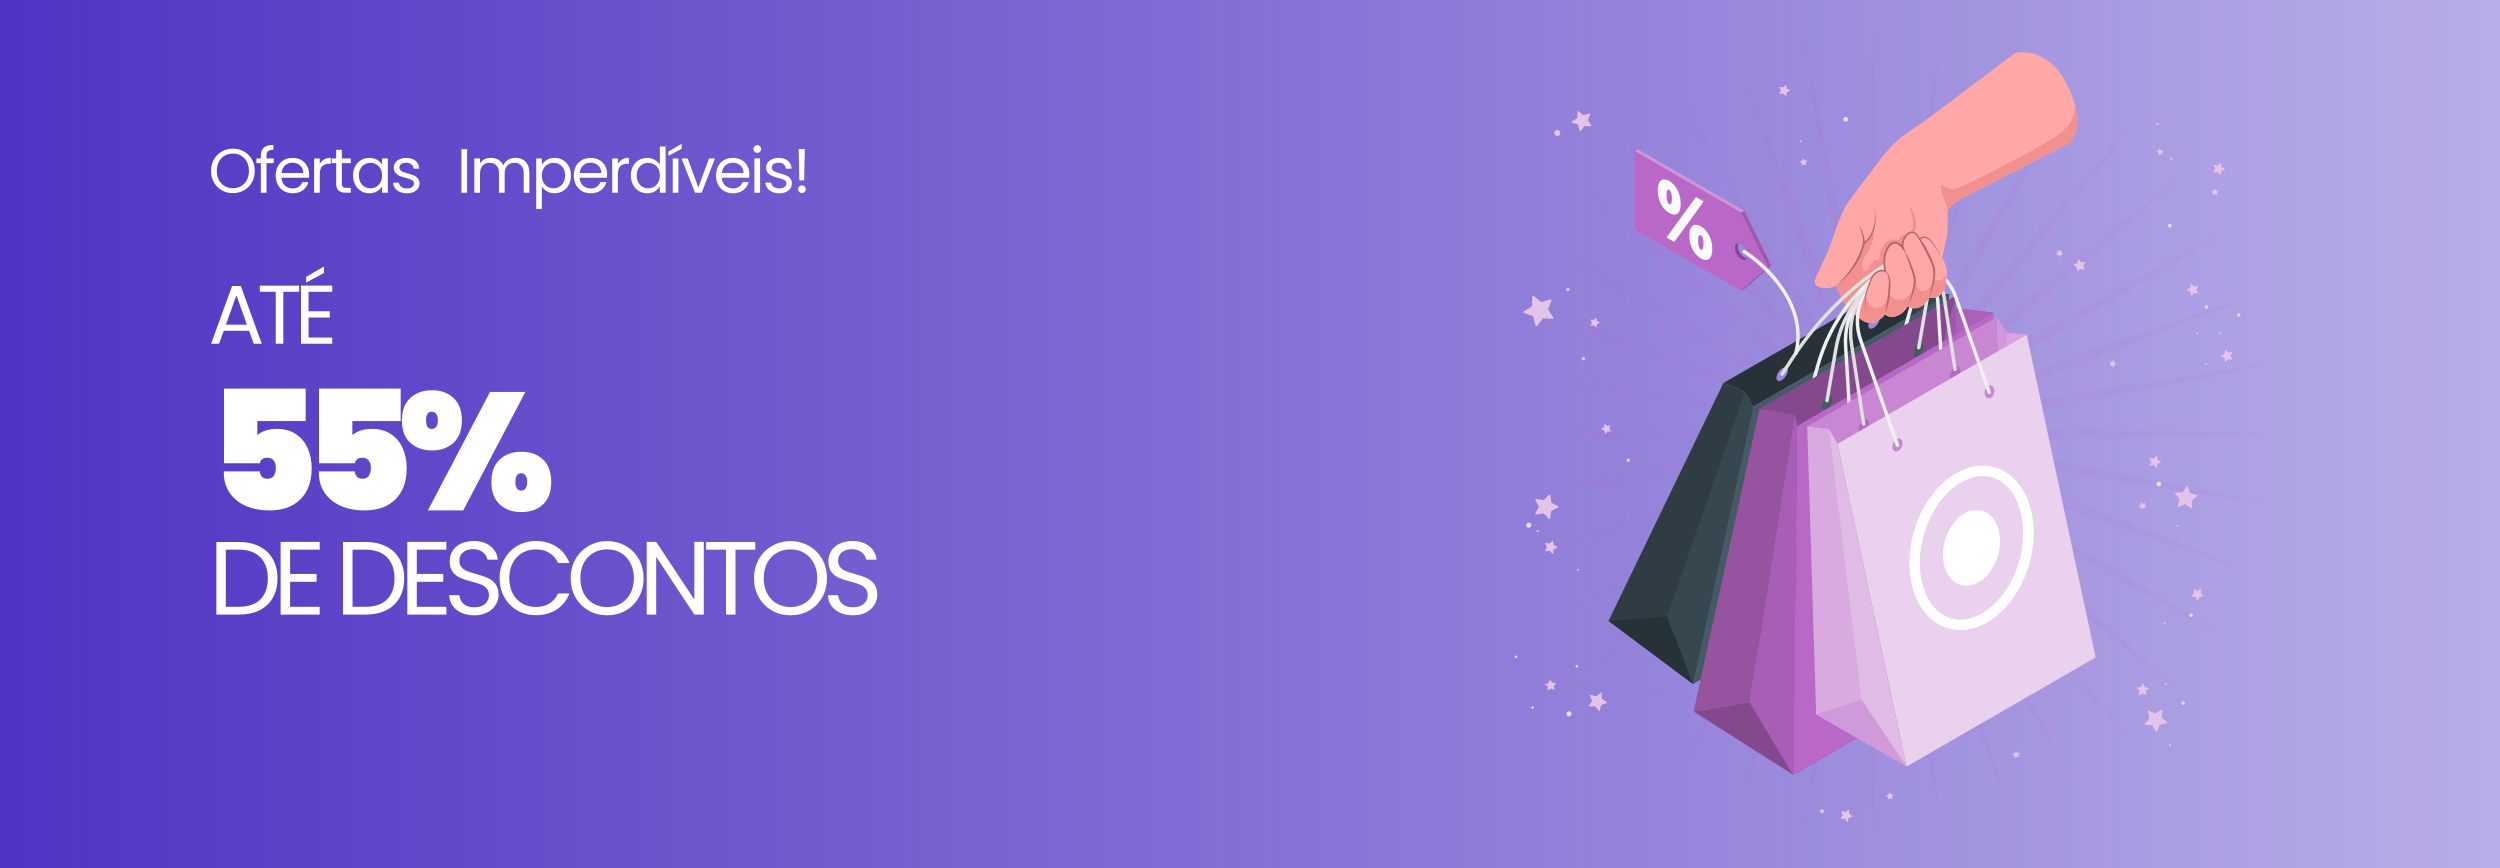 <svg width="1440" height="500" viewBox="0 0 1440 500" fill="none" xmlns="http://www.w3.org/2000/svg">
<rect width="1440" height="500" fill="url(#paint0_linear_3_43)"/>
<path opacity="0.1" d="M1194.77 252.799C1214.06 252.452 1233.36 252.217 1252.65 251.777L1281.59 251.101C1291.24 250.804 1300.89 250.573 1310.54 250.214V249.786C1300.89 249.426 1291.24 249.196 1281.59 248.899L1252.65 248.223C1233.36 247.783 1214.06 247.548 1194.77 247.201C1175.47 246.923 1156.18 246.621 1136.88 246.526C1130.81 246.527 1124.74 246.507 1118.67 246.529C1124.65 245.497 1130.63 244.423 1136.61 243.37C1155.59 239.926 1174.54 236.278 1193.5 232.654C1212.44 228.961 1231.4 225.38 1250.32 221.596L1278.71 215.905C1288.16 213.937 1297.62 212.035 1307.06 210.005L1306.98 209.584C1297.42 210.905 1287.88 212.354 1278.33 213.736L1249.71 218.096C1230.63 221.013 1211.59 224.133 1192.52 227.141C1173.47 230.218 1154.42 233.271 1135.4 236.528C1129.39 237.588 1123.38 238.628 1117.38 239.71C1123.12 237.645 1128.85 235.554 1134.58 233.468C1152.68 226.779 1170.71 219.897 1188.75 213.036C1206.76 206.11 1224.81 199.291 1242.79 192.278L1269.75 181.744C1278.72 178.165 1287.71 174.649 1296.65 171.012L1296.5 170.61C1287.31 173.572 1278.17 176.655 1269 179.675L1241.57 188.939C1223.29 195.125 1205.08 201.503 1186.83 207.776C1168.6 214.114 1150.37 220.43 1132.21 226.939C1126.44 229.038 1120.68 231.131 1114.92 233.252C1120.24 230.205 1125.55 227.135 1130.87 224.068C1147.53 214.338 1164.09 204.43 1180.66 194.542C1197.19 184.594 1213.79 174.743 1230.28 164.715L1255 149.658C1263.21 144.577 1271.45 139.554 1279.62 134.419L1279.41 134.048C1270.87 138.56 1262.4 143.185 1253.9 147.751L1228.5 161.637C1211.57 170.903 1194.74 180.347 1177.86 189.694C1161.01 199.101 1144.15 208.487 1127.39 218.052C1122.08 221.119 1116.77 224.183 1111.47 227.27C1116.18 223.345 1120.88 219.399 1125.57 215.457C1140.29 202.982 1154.88 190.348 1169.48 177.733C1184.04 165.064 1198.67 152.482 1213.17 139.743L1234.9 120.621C1242.1 114.192 1249.35 107.814 1256.5 101.338L1256.23 101.01C1248.61 106.936 1241.07 112.961 1233.49 118.934L1210.88 137.02C1195.82 149.086 1180.89 161.308 1165.88 173.444C1150.92 185.633 1135.95 197.805 1121.11 210.135C1116.41 214.078 1111.71 218.018 1107.02 221.979C1110.98 217.295 1114.93 212.594 1118.87 207.895C1131.2 193.053 1143.37 178.079 1155.56 163.119C1167.69 148.115 1179.92 133.184 1191.98 118.12L1210.07 95.515C1216.04 87.934 1222.07 80.395 1227.99 72.774L1227.66 72.499C1221.19 79.658 1214.81 86.901 1208.38 94.1L1189.26 115.837C1176.52 130.335 1163.94 144.965 1151.27 159.522C1138.65 174.124 1126.02 188.711 1113.55 203.43C1109.6 208.129 1105.66 212.825 1101.73 217.539C1104.82 212.239 1107.88 206.925 1110.95 201.613C1120.52 184.856 1129.9 167.995 1139.31 151.146C1148.66 134.263 1158.1 117.436 1167.37 100.506L1181.25 75.103C1185.82 66.599 1190.44 58.129 1194.95 49.595L1194.58 49.381C1189.45 57.556 1184.43 65.796 1179.34 74.002L1164.29 98.729C1154.26 115.219 1144.41 131.811 1134.46 148.347C1124.57 164.918 1114.66 181.477 1104.93 198.139C1101.87 203.451 1098.8 208.761 1095.75 214.085C1097.87 208.329 1099.96 202.564 1102.06 196.8C1108.57 178.636 1114.89 160.402 1121.23 142.176C1127.5 123.926 1133.88 105.715 1140.06 87.433L1149.33 60C1152.35 50.833 1155.43 41.688 1158.39 32.5L1157.99 32.353C1154.35 41.296 1150.84 50.283 1147.26 59.246L1136.72 86.212C1129.71 104.193 1122.89 122.244 1115.96 140.256C1109.1 158.292 1102.22 176.32 1095.53 194.419C1093.45 200.153 1091.36 205.884 1089.29 211.625C1090.37 205.62 1091.41 199.607 1092.47 193.598C1095.73 174.58 1098.78 155.526 1101.86 136.476C1104.87 117.414 1107.99 98.372 1110.9 79.293L1115.26 50.673C1116.65 41.121 1118.09 31.58 1119.42 22.017L1118.99 21.943C1116.96 31.381 1115.06 40.842 1113.09 50.291L1107.4 78.676C1103.62 97.601 1100.04 116.562 1096.35 135.504C1092.72 154.457 1089.07 173.406 1085.63 192.392C1084.57 198.371 1083.5 204.347 1082.47 210.33C1082.49 204.259 1082.47 198.187 1082.47 192.116C1082.38 172.821 1082.07 153.526 1081.8 134.232C1081.45 114.937 1081.21 95.643 1080.77 76.348L1080.1 47.406C1079.8 37.759 1079.57 28.111 1079.21 18.464H1078.78C1078.42 28.111 1078.19 37.759 1077.9 47.406L1077.22 76.348C1076.78 95.643 1076.55 114.937 1076.2 134.232C1075.92 153.527 1075.62 172.822 1075.52 192.116C1075.52 198.187 1075.5 204.258 1075.53 210.33C1074.49 204.347 1073.42 198.372 1072.37 192.392C1068.92 173.407 1065.27 154.458 1061.65 135.504C1057.96 116.563 1054.38 97.602 1050.59 78.676L1044.9 50.291C1042.93 40.842 1041.03 31.381 1039 21.943L1038.58 22.017C1039.9 31.58 1041.35 41.121 1042.73 50.673L1047.09 79.293C1050.01 98.371 1053.13 117.414 1056.14 136.476C1059.21 155.526 1062.27 174.58 1065.52 193.598C1066.58 199.607 1067.62 205.619 1068.71 211.625C1066.64 205.884 1064.55 200.152 1062.46 194.419C1055.77 176.32 1048.89 158.292 1042.03 140.256C1035.11 122.244 1028.29 104.193 1021.27 86.212L1010.74 59.246C1007.16 50.282 1003.64 41.295 1000.01 32.353L999.604 32.5C1002.57 41.689 1005.65 50.833 1008.67 60L1017.93 87.428C1024.12 105.71 1030.5 123.921 1036.77 142.171C1043.11 160.397 1049.42 178.631 1055.93 196.795C1058.03 202.559 1060.13 208.324 1062.25 214.08C1059.2 208.756 1056.13 203.446 1053.06 198.134C1043.33 181.472 1033.42 164.913 1023.54 148.342C1013.59 131.806 1003.74 115.213 993.709 98.724L978.652 73.997C973.571 65.791 968.548 57.551 963.413 49.376L963.042 49.59C967.554 58.125 972.179 66.595 976.745 75.098L990.631 100.501C999.898 117.431 1009.34 134.258 1018.69 151.141C1028.1 167.99 1037.48 184.851 1047.05 201.608C1050.11 206.92 1053.18 212.234 1056.26 217.534C1052.34 212.82 1048.39 208.124 1044.45 203.425C1031.98 188.705 1019.34 174.119 1006.73 159.517C994.058 144.96 981.476 130.33 968.737 115.832L949.615 94.095C943.186 86.896 936.808 79.654 930.332 72.494L930.004 72.769C935.93 80.391 941.955 87.929 947.928 95.51L966.014 118.115C978.08 133.179 990.302 148.11 1002.44 163.114C1014.63 178.073 1026.8 193.048 1039.13 207.89C1043.07 212.589 1047.01 217.29 1050.97 221.974C1046.29 218.013 1041.59 214.074 1036.89 210.13C1022.05 197.8 1007.07 185.629 992.113 173.439C977.109 161.303 962.178 149.08 947.114 137.015L924.508 118.929C916.926 112.956 909.388 106.931 901.767 101.005L901.492 101.333C908.651 107.81 915.894 114.187 923.093 120.616L944.829 139.738C959.327 152.478 973.957 165.06 988.514 177.728C1003.12 190.343 1017.7 202.977 1032.42 215.452C1037.12 219.394 1041.82 223.34 1046.53 227.265C1041.23 224.178 1035.92 221.115 1030.6 218.047C1013.85 208.482 996.987 199.096 980.138 189.689C963.255 180.343 946.428 170.898 929.498 161.632L904.095 147.746C895.591 143.18 887.121 138.556 878.587 134.043L878.373 134.414C886.548 139.549 894.788 144.572 902.994 149.653L927.72 164.71C944.21 174.739 960.802 184.589 977.338 194.537C993.909 204.425 1010.47 214.334 1027.13 224.063C1032.44 227.13 1037.75 230.2 1043.08 233.247C1037.32 231.127 1031.56 229.033 1025.79 226.934C1007.63 220.424 989.394 214.108 971.168 207.771C952.918 201.498 934.706 195.119 916.425 188.934L888.997 179.67C879.83 176.65 870.685 173.567 861.497 170.605L861.351 171.007C870.294 174.644 879.281 178.16 888.244 181.739L915.21 192.273C933.19 199.286 951.241 206.105 969.254 213.031C987.29 219.892 1005.32 226.774 1023.42 233.463C1029.15 235.549 1034.88 237.64 1040.62 239.705C1034.62 238.623 1028.6 237.583 1022.6 236.523C1003.58 233.266 984.524 230.213 965.474 227.136C946.412 224.128 927.369 221.008 908.292 218.091L879.672 213.731C870.12 212.349 860.579 210.9 851.016 209.579L850.942 210C860.381 212.029 869.841 213.932 879.29 215.9L907.675 221.591C926.6 225.375 945.561 228.956 964.503 232.649C983.456 236.273 1002.41 239.921 1021.39 243.365C1027.37 244.419 1033.35 245.492 1039.33 246.524C1033.26 246.502 1027.19 246.521 1021.12 246.521C1001.82 246.616 982.525 246.918 963.231 247.196C943.936 247.544 924.641 247.778 905.347 248.218L876.405 248.894C866.758 249.192 857.11 249.422 847.463 249.781V250.209C857.11 250.569 866.758 250.799 876.405 251.096L905.347 251.772C924.642 252.212 943.936 252.447 963.231 252.794C982.526 253.072 1001.82 253.374 1021.12 253.469C1027.19 253.468 1033.26 253.488 1039.33 253.466C1033.35 254.498 1027.37 255.572 1021.39 256.625C1002.41 260.069 983.457 263.717 964.503 267.341C945.562 271.034 926.601 274.615 907.675 278.399L879.29 284.09C869.841 286.058 860.38 287.96 850.942 289.989L851.016 290.411C860.579 289.09 870.12 287.641 879.672 286.259L908.292 281.899C927.37 278.982 946.412 275.863 965.474 272.854C984.524 269.777 1003.58 266.724 1022.6 263.467C1028.6 262.407 1034.62 261.367 1040.62 260.285C1034.88 262.35 1029.15 264.441 1023.42 266.527C1005.32 273.215 987.29 280.098 969.253 286.959C951.241 293.885 933.19 300.704 915.209 307.717L888.243 318.251C879.279 321.83 870.292 325.346 861.35 328.983L861.496 329.386C870.685 326.424 879.829 323.341 888.996 320.321L916.424 311.057C934.705 304.871 952.917 298.493 971.167 292.22C989.393 285.882 1007.63 279.566 1025.79 273.056C1031.56 270.958 1037.32 268.864 1043.08 266.744C1037.75 269.791 1032.44 272.861 1027.13 275.928C1010.47 285.657 993.908 295.566 977.337 305.454C960.801 315.402 944.208 325.253 927.719 335.281L902.993 350.337C894.786 355.418 886.547 360.442 878.372 365.577L878.586 365.948C887.121 361.436 895.591 356.811 904.094 352.245L929.497 338.359C946.426 329.093 963.253 319.649 980.137 310.302C996.986 300.895 1013.85 291.509 1030.6 281.944C1035.92 278.876 1041.23 275.813 1046.53 272.726C1041.82 276.651 1037.12 280.597 1032.42 284.539C1017.7 297.014 1003.12 309.648 988.513 322.263C973.956 334.932 959.326 347.514 944.828 360.254L923.092 379.375C915.893 385.804 908.65 392.182 901.491 398.659L901.766 398.987C909.388 393.061 916.926 387.036 924.507 381.063L947.113 362.977C962.177 350.912 977.108 338.689 992.112 326.553C1007.07 314.364 1022.05 302.192 1036.89 289.863C1041.59 285.92 1046.29 281.98 1050.97 278.019C1047.01 282.703 1043.07 287.404 1039.13 292.103C1026.8 306.944 1014.63 321.919 1002.44 336.878C990.301 351.882 978.078 366.813 966.013 381.877L947.927 404.483C941.954 412.064 935.929 419.603 930.003 427.224L930.331 427.499C936.808 420.34 943.186 413.097 949.614 405.898L968.736 384.161C981.476 369.663 994.058 355.033 1006.73 340.476C1019.34 325.874 1031.97 311.287 1044.45 296.568C1048.39 291.869 1052.34 287.173 1056.26 282.459C1053.18 287.759 1050.11 293.074 1047.04 298.386C1037.48 315.143 1028.09 332.004 1018.69 348.853C1009.34 365.736 999.897 382.563 990.63 399.493L976.744 424.896C972.178 433.4 967.553 441.87 963.041 450.404L963.412 450.618C968.547 442.443 973.57 434.203 978.651 425.997L993.708 401.27C1003.74 384.78 1013.59 368.188 1023.54 351.652C1033.42 335.081 1043.33 318.522 1053.06 301.86C1056.13 296.548 1059.2 291.238 1062.24 285.914C1060.12 291.67 1058.03 297.435 1055.93 303.199C1049.42 321.363 1043.11 339.597 1036.77 357.823C1030.5 376.073 1024.12 394.284 1017.93 412.566L1008.67 440C1005.65 449.167 1002.57 458.312 999.608 467.5L1000.01 467.646C1003.65 458.704 1007.16 449.716 1010.74 440.753L1021.28 413.787C1028.29 395.806 1035.11 377.756 1042.04 359.743C1048.9 341.707 1055.78 323.679 1062.47 305.58C1064.55 299.847 1066.64 294.115 1068.71 288.373C1067.63 294.378 1066.59 300.391 1065.53 306.4C1062.27 325.418 1059.22 344.472 1056.14 363.522C1053.13 382.584 1050.01 401.626 1047.1 420.704L1042.74 449.324C1041.35 458.876 1039.9 468.417 1038.58 477.98L1039.01 478.054C1041.03 468.616 1042.94 459.155 1044.9 449.705L1050.6 421.32C1054.38 402.395 1057.96 383.434 1061.65 364.493C1065.28 345.54 1068.93 326.59 1072.37 307.605C1073.42 301.626 1074.5 295.651 1075.53 289.668C1075.51 295.739 1075.53 301.81 1075.53 307.882C1075.62 327.177 1075.92 346.471 1076.2 365.766C1076.55 385.061 1076.78 404.355 1077.22 423.65L1077.9 452.592C1078.2 462.239 1078.43 471.887 1078.79 481.534H1079.21C1079.57 471.887 1079.8 462.239 1080.1 452.592L1080.78 423.65C1081.22 404.355 1081.45 385.06 1081.8 365.766C1082.08 346.471 1082.38 327.176 1082.48 307.882C1082.47 301.811 1082.5 295.74 1082.47 289.668C1083.51 295.651 1084.58 301.626 1085.63 307.605C1089.08 326.59 1092.73 345.539 1096.35 364.493C1100.04 383.434 1103.62 402.395 1107.41 421.32L1113.1 449.705C1115.07 459.154 1116.97 468.615 1119 478.054L1119.42 477.98C1118.1 468.417 1116.65 458.876 1115.27 449.324L1110.91 420.704C1107.99 401.626 1104.87 382.584 1101.86 363.522C1098.79 344.472 1095.73 325.418 1092.48 306.4C1091.42 300.391 1090.38 294.378 1089.29 288.373C1091.36 294.114 1093.45 299.846 1095.54 305.58C1102.23 323.679 1109.11 341.707 1115.97 359.743C1122.89 377.755 1129.71 395.806 1136.73 413.787L1147.26 440.753C1150.84 449.717 1154.35 458.704 1157.99 467.646L1158.39 467.5C1155.43 458.311 1152.35 449.167 1149.33 440L1140.07 412.572C1133.88 394.29 1127.5 376.079 1121.23 357.829C1114.89 339.603 1108.58 321.368 1102.07 303.205C1099.97 297.441 1097.87 291.676 1095.75 285.92C1098.8 291.244 1101.87 296.554 1104.94 301.866C1114.67 318.528 1124.58 335.087 1134.46 351.658C1144.41 368.194 1154.26 384.787 1164.29 401.276L1179.35 426.003C1184.43 434.209 1189.45 442.449 1194.59 450.624L1194.96 450.41C1190.45 441.875 1185.82 433.405 1181.26 424.902L1167.37 399.499C1158.1 382.569 1148.66 365.742 1139.31 348.859C1129.91 332.01 1120.52 315.149 1110.95 298.392C1107.89 293.08 1104.82 287.766 1101.74 282.466C1105.66 287.18 1109.61 291.876 1113.55 296.575C1126.02 311.295 1138.66 325.882 1151.27 340.483C1163.94 355.04 1176.52 369.67 1189.26 384.168L1208.38 405.905C1214.81 413.104 1221.19 420.346 1227.67 427.506L1228 427.231C1222.07 419.61 1216.05 412.071 1210.07 404.49L1191.99 381.884C1179.92 366.82 1167.7 351.889 1155.56 336.885C1143.37 321.926 1131.2 306.951 1118.87 292.11C1114.93 287.411 1110.99 282.71 1107.03 278.026C1111.71 281.987 1116.41 285.926 1121.11 289.87C1135.96 302.2 1150.93 314.371 1165.89 326.56C1180.89 338.696 1196.22 350.919 1211.28 362.984L1233.49 381.07C1241.07 387.043 1248.61 393.068 1256.23 398.994L1256.51 398.666C1249.35 392.189 1242.11 385.812 1234.91 379.382L1213.17 360.261C1198.67 347.521 1184.04 334.939 1169.49 322.27C1154.88 309.655 1140.3 297.021 1125.58 284.546C1120.88 280.604 1116.18 276.658 1111.47 272.733C1116.77 275.82 1122.08 278.883 1127.4 281.951C1144.15 291.516 1161.01 300.902 1177.86 310.309C1194.75 319.656 1211.57 329.1 1228.5 338.366L1253.91 352.252C1262.41 356.818 1270.88 361.443 1279.41 365.955L1279.63 365.584C1271.45 360.449 1263.21 355.426 1255.01 350.344L1230.28 335.288C1213.79 325.26 1197.2 315.409 1180.66 305.461C1164.09 295.573 1147.53 285.664 1130.87 275.935C1125.56 272.868 1120.25 269.798 1114.92 266.751C1120.68 268.871 1126.45 270.965 1132.21 273.063C1150.37 279.573 1168.61 285.889 1186.83 292.227C1205.08 298.5 1223.3 304.878 1241.58 311.064L1269 320.327C1278.17 323.347 1287.31 326.43 1296.5 329.392L1296.65 328.989C1287.7 325.352 1278.72 321.836 1269.75 318.257L1242.79 307.723C1224.81 300.71 1206.76 293.891 1188.74 286.965C1170.71 280.105 1152.68 273.222 1134.58 266.533C1128.85 264.447 1123.11 262.356 1117.37 260.291C1123.38 261.373 1129.39 262.413 1135.4 263.473C1154.42 266.73 1173.47 269.783 1192.52 272.86C1211.59 275.868 1230.63 278.988 1249.7 281.905L1278.32 286.265C1287.88 287.647 1297.42 289.096 1306.98 290.417L1307.05 289.995C1297.62 287.966 1288.16 286.064 1278.71 284.096L1250.32 278.405C1231.4 274.621 1212.44 271.04 1193.49 267.347C1174.54 263.723 1155.59 260.075 1136.61 256.631C1130.63 255.577 1124.65 254.504 1118.67 253.472C1124.74 253.494 1130.81 253.475 1136.88 253.475C1156.18 253.379 1175.47 253.077 1194.77 252.799Z" fill="#BA68C8"/>
<path d="M1104.36 169.674L1105.6 155.751L992.715 220.563L1005.13 225.782L1009.96 234.165L1122.84 169.343L1104.36 169.674ZM1026.2 218.986C1024.4 219.998 1023.08 219.265 1023.25 217.346C1023.42 215.427 1025.02 213.038 1026.82 212.016C1028.62 210.983 1029.94 211.716 1029.77 213.656C1029.6 215.585 1028 217.974 1026.2 218.986ZM1079.13 188.884C1077.33 189.896 1076 189.163 1076.17 187.244C1076.34 185.325 1077.94 182.936 1079.74 181.914C1081.55 180.881 1082.88 181.614 1082.7 183.554C1082.53 185.484 1080.94 187.872 1079.13 188.884Z" fill="#263238"/>
<path d="M1104.36 169.672L1122.85 169.346L1097.12 184.117L1105.6 155.751L1104.36 169.672Z" fill="#37474F"/>
<path opacity="0.15" d="M1104.36 169.672L1103.6 180.391L1097.12 184.117L1105.6 155.751L1104.36 169.672Z" fill="black"/>
<path d="M1009.96 234.165L975.161 393.972L1109.13 316.861L1122.84 169.343L1009.96 234.165ZM1042.53 231.111C1040.8 232.088 1039.42 231.272 1039.42 229.287C1039.42 227.301 1040.81 224.887 1042.53 223.899C1044.25 222.901 1045.64 223.717 1045.64 225.724C1045.64 227.719 1044.25 230.134 1042.53 231.111ZM1095.02 200.811C1093.3 201.788 1091.9 200.972 1091.9 198.987C1091.9 197.002 1093.3 194.587 1095.02 193.6C1096.73 192.602 1098.13 193.417 1098.13 195.424C1098.13 197.42 1096.73 199.835 1095.02 200.811Z" fill="#455A64"/>
<path d="M1009.96 234.16L975.157 393.975L926.532 357.627L992.715 220.565L1005.12 225.785L1009.96 234.16Z" fill="#37474F"/>
<path opacity="0.15" d="M1009.96 234.16L975.157 393.975L926.532 357.627L992.715 220.565L1005.12 225.785L1009.96 234.16Z" fill="black"/>
<path d="M926.532 357.627L960.248 355.002L975.157 393.975L926.532 357.627Z" fill="#263238"/>
<path d="M960.248 355.002L1005.12 225.786L1009.96 234.16L975.157 393.975L960.248 355.002Z" fill="#37474F"/>
<path d="M1126.49 177.447L1126.49 170.348L1013.5 235.578L1033.67 238.991L1035.12 245.393L1032.95 446.328L1145.94 381.087L1148.11 180.152L1126.49 177.447ZM1052.54 235.878C1050.82 236.855 1049.42 236.039 1049.42 234.054C1049.42 232.068 1050.82 229.654 1052.54 228.666C1054.26 227.668 1055.65 228.494 1055.65 230.49C1055.65 232.486 1054.25 234.901 1052.54 235.878ZM1105.14 205.365C1103.42 206.342 1102.03 205.526 1102.03 203.541C1102.03 201.556 1103.42 199.141 1105.14 198.154C1106.86 197.156 1108.25 197.982 1108.25 199.978C1108.25 201.974 1106.86 204.389 1105.14 205.365Z" fill="#BA68C8"/>
<path opacity="0.3" d="M1126.49 177.447L1126.49 170.348L1013.5 235.578L1033.67 238.991L1035.12 245.393L1032.95 446.328L1145.94 381.087L1148.11 180.152L1126.49 177.447ZM1052.54 235.878C1050.82 236.855 1049.42 236.039 1049.42 234.054C1049.42 232.068 1050.82 229.654 1052.54 228.666C1054.26 227.668 1055.65 228.494 1055.65 230.49C1055.65 232.486 1054.25 234.901 1052.54 235.878ZM1105.14 205.365C1103.42 206.342 1102.03 205.526 1102.03 203.541C1102.03 201.556 1103.42 199.141 1105.14 198.154C1106.86 197.156 1108.25 197.982 1108.25 199.978C1108.25 201.974 1106.86 204.389 1105.14 205.365Z" fill="black"/>
<path d="M1035.12 245.393L1032.95 446.328L1145.94 381.087L1148.11 180.152L1035.12 245.393ZM1066.4 247.39C1064.69 248.367 1063.29 247.551 1063.29 245.566C1063.29 243.581 1064.69 241.166 1066.4 240.178C1068.12 239.18 1069.51 240.006 1069.51 242.002C1069.51 243.998 1068.12 246.413 1066.4 247.39ZM1119 216.877C1117.28 217.854 1115.89 217.038 1115.89 215.053C1115.89 213.067 1117.28 210.653 1119 209.665C1120.73 208.667 1122.11 209.493 1122.11 211.489C1122.11 213.485 1120.73 215.9 1119 216.877Z" fill="#BA68C8"/>
<path d="M975.525 409.839L1007.85 404.396L1032.95 446.326L975.525 409.839Z" fill="#BA68C8"/>
<path opacity="0.3" d="M975.525 409.839L1007.85 404.396L1032.95 446.326L975.525 409.839Z" fill="black"/>
<path d="M1007.85 404.396L1033.67 238.987L1035.12 245.39L1032.95 446.326L1007.85 404.396Z" fill="#BA68C8"/>
<path opacity="0.1" d="M1007.85 404.396L1033.67 238.987L1035.12 245.39L1032.95 446.326L1007.85 404.396Z" fill="black"/>
<path d="M1013.5 235.58L1033.67 238.987L1007.85 404.396L975.525 409.839L1013.5 235.58Z" fill="#BA68C8"/>
<path opacity="0.2" d="M1013.5 235.58L1033.67 238.987L1007.85 404.396L975.525 409.839L1013.5 235.58Z" fill="black"/>
<path opacity="0.5" d="M1126.49 170.345L1119.4 196.733L1148.11 180.155L1126.49 177.442V170.345Z" fill="#BA68C8"/>
<path opacity="0.5" d="M1126.49 177.442L1126.49 192.636L1148.11 180.155L1126.49 177.442Z" fill="#BA68C8"/>
<path d="M1207.1 378.677L1167.36 192.739L1155.96 191.54L1149.94 182.703L1155.1 348.652L1207.1 378.677Z" fill="#BA68C8"/>
<path opacity="0.4" d="M1207.1 378.677L1167.36 192.739L1155.96 191.54L1149.94 182.703L1155.1 348.652L1207.1 378.677Z" fill="white"/>
<path opacity="0.2" d="M1155.96 191.54L1155.72 199.461L1148.79 203.462L1149.94 182.705L1155.96 191.54Z" fill="#BA68C8"/>
<path d="M1041.01 245.597L1046.17 411.543L1155.09 348.651L1149.94 182.705L1041.01 245.597ZM1073.52 249.117C1071.8 250.1 1070.41 249.283 1070.41 247.295C1070.41 245.307 1071.8 242.895 1073.52 241.901C1075.24 240.918 1076.64 241.725 1076.64 243.733C1076.64 245.732 1075.24 248.144 1073.52 249.117ZM1126.12 218.613C1124.4 219.586 1123.01 218.768 1123.01 216.78C1123.01 214.803 1124.4 212.391 1126.12 211.397C1127.84 210.403 1129.24 211.221 1129.23 213.219C1129.23 215.217 1127.84 217.629 1126.12 218.613Z" fill="#BA68C8"/>
<path opacity="0.2" d="M1041.01 245.597L1046.17 411.543L1155.09 348.651L1149.94 182.705L1041.01 245.597ZM1073.52 249.117C1071.8 250.1 1070.41 249.283 1070.41 247.295C1070.41 245.307 1071.8 242.895 1073.52 241.901C1075.24 240.918 1076.64 241.725 1076.64 243.733C1076.64 245.732 1075.24 248.144 1073.52 249.117ZM1126.12 218.613C1124.4 219.586 1123.01 218.768 1123.01 216.78C1123.01 214.803 1124.4 212.391 1126.12 211.397C1127.84 210.403 1129.24 211.221 1129.23 213.219C1129.23 215.217 1127.84 217.629 1126.12 218.613Z" fill="white"/>
<path d="M1041.01 245.595L1053.49 247.047L1058.43 255.631L1098.17 441.568L1046.16 411.545L1041.01 245.595Z" fill="#BA68C8"/>
<path opacity="0.55" d="M1041.01 245.595L1053.49 247.047L1058.43 255.631L1098.17 441.568L1046.16 411.545L1041.01 245.595Z" fill="white"/>
<path opacity="0.2" d="M1072.16 402.85L1053.49 247.047L1041.01 245.595L1046.16 411.545L1072.16 402.85Z" fill="#BA68C8"/>
<path opacity="0.4" d="M1098.16 441.568L1072.16 402.85L1046.16 411.545L1098.16 441.568Z" fill="#BA68C8"/>
<path d="M1167.36 192.739L1058.43 255.631L1098.17 441.568L1207.1 378.676L1167.36 192.739ZM1093.49 259.673C1091.91 260.58 1090.4 259.821 1090.1 257.978C1089.8 256.135 1090.83 253.894 1092.4 252.972C1093.97 252.051 1095.49 252.809 1095.79 254.667C1096.09 256.526 1095.06 258.767 1093.49 259.673ZM1146.83 229.074C1145.36 229.97 1143.76 229.22 1143.27 227.4C1142.77 225.58 1143.57 223.366 1145.04 222.456C1146.51 221.546 1148.11 222.295 1148.61 224.13C1149.1 225.965 1148.31 228.178 1146.83 229.074Z" fill="#BA68C8"/>
<path opacity="0.7" d="M1167.36 192.739L1058.43 255.631L1098.17 441.568L1207.1 378.676L1167.36 192.739ZM1093.49 259.673C1091.91 260.58 1090.4 259.821 1090.1 257.978C1089.8 256.135 1090.83 253.894 1092.4 252.972C1093.97 252.051 1095.49 252.809 1095.79 254.667C1096.09 256.526 1095.06 258.767 1093.49 259.673ZM1146.83 229.074C1145.36 229.97 1143.76 229.22 1143.27 227.4C1142.77 225.58 1143.57 223.366 1145.04 222.456C1146.51 221.546 1148.11 222.295 1148.61 224.13C1149.1 225.965 1148.31 228.178 1146.83 229.074Z" fill="white"/>
<path d="M1109.89 68.681C1097.17 77.852 1092.24 79.644 1083.23 91.622C1074.22 103.601 1068.25 111.006 1063.72 117.797C1059.19 124.588 1056.49 136.439 1052.35 145.94C1049.31 152.934 1045.28 160.545 1045.28 162.051C1045.28 164.283 1047.44 166.371 1053.09 165.921C1055.48 165.731 1056.94 164.914 1057.77 164.335C1057.77 164.335 1057.95 165.632 1058.98 168.128C1060.47 171.766 1065.28 179.264 1067.85 180.858C1070.42 182.452 1073.82 187.202 1078.98 185.666C1084.15 184.13 1085.67 180.858 1085.67 180.858C1085.67 180.858 1087.84 183.54 1092.41 181.951C1096.97 180.362 1098.85 176.137 1098.85 176.137C1098.85 176.137 1101.18 178.514 1105.25 177.091C1109.32 175.668 1111.18 171.33 1111.18 171.33C1111.18 171.33 1114.63 172.649 1117.56 169.88C1120.49 167.111 1120.29 164.878 1121.07 160.007C1121.85 155.136 1121.2 153.563 1118.67 148.783C1118.67 148.783 1119.87 143.57 1121.19 137.321C1122.9 129.228 1120.7 122.741 1122.7 119.841C1123.72 118.364 1128.65 114.872 1133.1 112.602C1140.14 109.016 1191.02 82.944 1191.02 82.944C1191.02 82.944 1203.73 74.934 1190.68 48.797C1179.11 25.614 1160.66 30.489 1160.66 30.489C1160.66 30.489 1117.61 63.113 1109.89 68.681Z" fill="#FFA8A7"/>
<path d="M1195.29 60.655C1194.99 66.562 1192.98 72.141 1185.57 77.672C1176.2 84.658 1131.42 107.363 1126.12 109.017C1122.26 110.218 1117.29 103.552 1117.93 108.452C1118.56 113.352 1122.37 118.319 1121.82 123.325H1121.82C1121.89 121.885 1122.1 120.702 1122.7 119.841C1123.72 118.364 1128.65 114.872 1133.1 112.602C1140.14 109.016 1191.02 82.944 1191.02 82.944C1191.02 82.944 1199.74 77.428 1195.29 60.655Z" fill="#F28F8F"/>
<path d="M1109.03 167.482C1110.03 164.048 1110.37 160.433 1110.17 156.861C1109.87 151.542 1108.38 146.308 1105.95 141.564C1104.66 139.042 1102.94 136.509 1100.31 135.463C1097.68 134.417 1094.03 135.625 1093.46 138.4C1090.63 137.041 1087.09 138.563 1085.18 141.053C1083.26 143.543 1082.61 146.749 1082.07 149.841C1080.51 149.466 1078.94 150.501 1077.94 151.756C1076.93 153.01 1076.27 154.521 1075.18 155.696C1074.99 155.894 1074.78 156.089 1074.52 156.145C1073.98 156.259 1073.51 155.758 1073.26 155.268C1072.46 153.706 1072.59 151.805 1073.18 150.151C1073.76 148.497 1074.76 147.028 1075.69 145.541C1077.02 143.414 1080.74 134.577 1079.36 131.902C1077.02 137.734 1074.13 139.312 1073.66 140.778C1070.18 151.776 1065.67 157.659 1057.89 164.337C1057.89 164.337 1058.07 165.635 1059.1 168.13C1060.59 171.768 1065.4 179.266 1067.97 180.86C1070.54 182.454 1073.94 187.203 1079.1 185.668C1084.27 184.132 1085.79 180.86 1085.79 180.86C1085.79 180.86 1087.96 183.542 1092.53 181.953C1097.09 180.364 1098.97 176.139 1098.97 176.139C1098.97 176.139 1100.88 178.07 1104.25 177.395C1106.27 174.309 1108 171.016 1109.03 167.482Z" fill="#F28F8F"/>
<path d="M1100.04 118.736C1099.88 118.523 1099.7 118.69 1099.77 118.916C1100.87 122.249 1101.96 125.608 1101.89 129.163C1101.86 130.716 1101.6 132.287 1101.07 133.75C1100.82 134.451 1100.51 135.137 1100.14 135.787C1099.73 136.516 1099.03 137.196 1098.81 138.005C1098.64 138.623 1099.34 138.919 1099.83 138.777C1100.62 138.542 1101.14 137.442 1101.54 136.771C1101.94 136.077 1102.29 135.35 1102.57 134.596C1103.16 133.002 1103.49 131.337 1103.58 129.64C1103.77 125.693 1102.45 121.847 1100.04 118.736Z" fill="#F28F8F"/>
<path d="M1070.58 129.384C1072.55 133.011 1074.88 137.295 1073.79 141.675C1071.17 150.765 1065.38 158.766 1057.77 164.335C1060.25 162.008 1062.58 159.553 1064.65 156.897C1067.76 152.924 1070.24 148.502 1071.96 143.761C1072.54 142.193 1073.14 140.703 1073.13 139.027C1073.16 135.695 1071.68 132.507 1070.58 129.384Z" fill="#B16668"/>
<path d="M1078.87 118.269C1081.72 126.144 1080.49 135.134 1073.88 140.776L1073.17 139.942C1079.8 134.813 1081.3 126.012 1078.87 118.269Z" fill="#B16668"/>
<path d="M1092.94 257.493C1092.53 257.493 1092.14 257.235 1092 256.824L1070.81 196.37C1065.3 180.666 1071.77 163.229 1086.18 154.909C1093.53 150.664 1102.31 149.92 1110.28 152.87C1118.24 155.82 1124.42 162.107 1127.23 170.119L1146.72 225.665C1146.9 226.186 1146.63 226.757 1146.11 226.939C1145.59 227.127 1145.02 226.848 1144.84 226.327L1125.34 170.781C1122.73 163.333 1116.98 157.488 1109.58 154.746C1102.18 152.002 1094.01 152.694 1087.18 156.641C1073.6 164.48 1067.51 180.911 1072.7 195.707L1093.89 256.161C1094.07 256.683 1093.8 257.253 1093.28 257.435C1093.17 257.476 1093.05 257.493 1092.94 257.493Z" fill="#F0F0F0"/>
<path d="M1073.48 245.313C1073 245.313 1072.57 244.959 1072.5 244.463L1065.47 198.329C1062.77 180.632 1071.05 163.412 1086.55 154.461C1093.14 150.664 1101.16 150.357 1108 153.648C1114.86 156.938 1119.63 163.388 1120.78 170.901L1127.11 212.59C1127.19 213.136 1126.82 213.646 1126.27 213.729C1125.73 213.814 1125.21 213.437 1125.13 212.891L1118.8 171.203C1117.74 164.242 1113.49 158.5 1107.14 155.451C1100.79 152.4 1093.65 152.672 1087.55 156.193C1072.77 164.729 1064.88 181.15 1067.45 198.028L1074.47 244.162C1074.56 244.708 1074.18 245.218 1073.63 245.301C1073.58 245.309 1073.53 245.313 1073.48 245.313Z" fill="#E0E0E0"/>
<path d="M1118.85 200.658L1116.91 201.778L1115.12 172.748C1114.72 166.148 1111 160.338 1105.17 157.208C1099.34 154.078 1092.44 154.188 1086.72 157.498C1071.7 166.168 1063.03 182.308 1064.09 199.618L1066.02 231.158L1064.08 232.278L1062.09 199.738C1060.99 181.668 1070.04 164.818 1085.72 155.758C1092.05 152.108 1099.68 151.988 1106.12 155.448C1112.56 158.908 1116.67 165.328 1117.12 172.628L1118.85 200.658Z" fill="#F0F0F0"/>
<path d="M1052.35 231.743C1052.3 231.743 1052.24 231.738 1052.18 231.728C1051.64 231.634 1051.28 231.118 1051.37 230.573L1056.54 200.485C1059.77 181.738 1071.06 165.531 1087.54 156.018C1092.89 152.924 1099.38 153.202 1104.45 156.737C1109.53 160.273 1112.03 166.257 1110.98 172.355L1106.17 200.414C1106.08 200.958 1105.57 201.328 1105.02 201.23C1104.47 201.137 1104.11 200.62 1104.2 200.076L1109.02 172.017C1109.93 166.692 1107.74 161.466 1103.31 158.377C1098.88 155.29 1093.22 155.048 1088.54 157.75C1072.58 166.964 1061.64 182.664 1058.51 200.824L1053.34 230.912C1053.25 231.4 1052.83 231.743 1052.35 231.743Z" fill="#E0E0E0"/>
<path d="M1106.93 158.378L1099.24 186.078L1096.76 187.508L1105 157.838C1105.75 155.138 1104.84 152.388 1102.62 150.668C1100.4 148.948 1097.51 148.758 1095.09 150.158C1071.88 163.558 1055.14 185.158 1047.97 210.968L1046.41 216.578L1043.94 218.008L1046.04 210.438C1053.36 184.108 1070.42 162.088 1094.09 148.428C1097.23 146.608 1100.97 146.858 1103.85 149.088C1106.72 151.318 1107.9 154.868 1106.93 158.378Z" fill="#F0F0F0"/>
<path d="M1026.51 216.494C1026.32 216.494 1026.13 216.442 1025.97 216.334C1025.5 216.034 1025.37 215.415 1025.67 214.951L1031.3 206.235C1047.28 181.502 1069.2 160.646 1094.7 145.922C1096.71 144.764 1099.12 145.115 1100.72 146.791C1102.31 148.467 1102.54 150.899 1101.29 152.843L1080.18 185.539C1079.88 186.004 1079.26 186.137 1078.8 185.837C1078.34 185.538 1078.2 184.919 1078.5 184.455L1099.61 151.759C1100.52 150.336 1100 148.937 1099.27 148.17C1098.54 147.401 1097.16 146.81 1095.7 147.654C1070.47 162.22 1048.78 182.852 1032.98 207.321L1027.35 216.037C1027.16 216.333 1026.84 216.494 1026.51 216.494Z" fill="#E0E0E0"/>
<path d="M1078.99 185.666C1084.15 184.13 1085.67 180.858 1085.67 180.858C1085.67 180.858 1087.84 183.54 1092.41 181.951C1096.98 180.362 1098.85 176.137 1098.85 176.137C1098.85 176.137 1101.18 178.514 1105.25 177.091C1109.32 175.668 1111.18 171.33 1111.18 171.33C1111.18 171.33 1114.63 172.649 1117.56 169.88C1120.49 167.111 1120.29 164.878 1121.07 160.007C1121.85 155.136 1121.2 153.563 1118.67 148.783C1115.95 143.795 1112.11 137.549 1109.71 136.774C1107.32 135.998 1105.73 137.734 1105.73 137.734C1105.73 137.734 1104.75 135.885 1103.57 134.711C1102.1 133.242 1099.39 133.46 1097.69 135.999C1096 138.538 1095.53 140.993 1096.17 142.966C1093.39 139.118 1090.49 139.005 1088.24 141.548C1086 144.091 1084.46 148.972 1085.84 156.149C1082.84 154.8 1079.05 157.526 1077.74 160.742C1076.44 163.958 1074.14 171.231 1074.14 171.231C1074.14 171.231 1073.82 187.202 1078.99 185.666Z" fill="#FFA8A7"/>
<path d="M1121.07 160.007C1121.24 158.928 1121.34 158.017 1121.37 157.191C1120.79 158.833 1119.92 160.476 1118.4 161.283C1116.77 162.141 1114.29 161.466 1113.94 159.663C1113.97 161.73 1112.97 163.696 1111.66 165.293C1110.45 166.76 1108.64 168.075 1106.8 167.63C1104.62 167.107 1103.73 164.57 1103.19 162.404C1102.57 164.982 1101.66 167.559 1099.96 169.594C1098.27 171.63 1095.66 173.052 1093.02 172.78C1090.39 172.508 1087.94 170.214 1088.02 167.565C1087.96 170.038 1087.3 172.552 1085.8 174.517C1084.27 176.515 1081.85 178.078 1079.36 177.098C1077.07 176.201 1075.27 173.986 1075.09 171.507C1075.02 170.582 1075.13 169.618 1074.95 168.725C1074.47 170.191 1074.14 171.231 1074.14 171.231C1074.14 171.231 1073.82 187.202 1078.99 185.666C1084.15 184.13 1085.67 180.858 1085.67 180.858C1085.67 180.858 1087.84 183.54 1092.41 181.951C1096.98 180.362 1098.85 176.137 1098.85 176.137C1098.85 176.137 1101.18 178.514 1105.25 177.091C1109.32 175.668 1111.18 171.329 1111.18 171.329C1111.18 171.329 1114.63 172.648 1117.56 169.879C1120.49 167.111 1120.29 164.878 1121.07 160.007Z" fill="#F28F8F"/>
<path d="M1105.85 137.165C1109.34 142.106 1112.37 147.814 1114.31 153.614C1115.1 156.654 1114.54 159.766 1113.93 162.744C1113.26 165.676 1112.52 168.625 1111.18 171.331C1111.65 169.907 1111.99 168.453 1112.29 166.989C1113.05 162.733 1114.25 158.173 1113.26 153.903C1111.42 148.273 1108.11 143.174 1105.41 137.907L1105.85 137.165Z" fill="#B16668"/>
<path d="M1096.17 142.966C1099.36 147.922 1101.54 153.475 1103.18 159.132C1104.11 163.594 1102.3 168.057 1100.8 172.182C1100.21 173.534 1099.6 174.872 1098.85 176.138C1099.37 174.766 1099.89 173.4 1100.3 171.999C1101.4 167.964 1102.99 163.474 1102.11 159.367C1101.57 156.952 1100.22 153.494 1099.43 151.091C1098.46 148.335 1097.44 145.602 1096.17 142.966Z" fill="#B16668"/>
<path d="M1085.84 156.149C1089.82 158.688 1088.86 164.271 1088.71 168.299C1088.34 172.601 1087.45 176.915 1085.67 180.858C1086.62 176.651 1087.28 172.455 1087.62 168.206C1087.74 164.193 1089.09 159.262 1085.84 156.149Z" fill="#B16668"/>
<path d="M1118.67 148.783C1117.02 145.991 1115.34 143.206 1113.39 140.635C1111.57 138.207 1108.96 135.24 1106 137.981L1105.65 138.339L1105.41 137.906C1104 135.385 1102.02 132.806 1099.07 135.146C1097.14 137.004 1095.84 140.181 1096.65 142.811L1097.62 145.776C1095.59 142.992 1092.48 137.896 1088.84 141.718C1085.41 145.54 1085.46 151.25 1086.31 156.058L1086.48 156.957L1085.64 156.59C1082.68 155.388 1079.48 158.019 1078.24 160.628C1077.69 161.903 1076.68 164.871 1076.17 166.192C1074.59 169.867 1074.07 173.817 1074.57 177.783C1074.7 179.1 1074.86 180.417 1075.17 181.71C1074.44 179.15 1074.12 176.495 1074.02 173.823C1073.95 171.134 1074.63 168.468 1075.56 165.979C1076.05 164.578 1076.99 161.629 1077.51 160.299C1078.37 158.389 1079.86 156.769 1081.79 155.878C1083.06 155.267 1084.66 155.108 1086.04 155.709L1085.36 156.241C1084.42 151.137 1084.36 145.07 1088.05 140.964C1090.92 137.82 1094.57 139.63 1096.58 142.67L1095.69 143.121C1094.8 139.977 1096.2 136.599 1098.48 134.426C1101.93 131.759 1104.49 134.414 1106.06 137.561L1105.47 137.486C1108.85 134.477 1111.81 137.416 1113.75 140.369C1115.6 143.054 1117.19 145.892 1118.67 148.783Z" fill="#B16668"/>
<path d="M1170.24 295.575C1166.63 278.334 1155.31 268.201 1142.05 268.201C1137.07 268.201 1131.82 269.628 1126.6 272.642C1107.47 283.687 1095.99 311.862 1100.96 335.573C1104.58 352.814 1115.9 362.947 1129.16 362.947C1134.13 362.947 1139.38 361.52 1144.61 358.506C1163.74 347.461 1175.21 319.286 1170.24 295.575ZM1160.9 329.524C1156.56 340.181 1149.7 348.626 1141.6 353.304C1137.42 355.717 1133.24 356.94 1129.16 356.94C1118.32 356.94 1109.77 348.28 1106.84 334.34C1104.68 324.032 1105.91 312.413 1110.31 301.624C1114.65 290.967 1121.5 282.522 1129.6 277.844C1133.78 275.431 1137.97 274.208 1142.05 274.208C1152.89 274.208 1161.44 282.868 1164.36 296.808C1166.52 307.116 1165.29 318.735 1160.9 329.524ZM1131.46 295.831C1122.66 300.91 1117.39 313.867 1119.67 324.771C1121.96 335.675 1130.94 340.396 1139.74 335.317C1148.54 330.238 1153.82 317.281 1151.53 306.377C1149.25 295.474 1140.26 290.752 1131.46 295.831Z" fill="white"/>
<path d="M941.578 86.98V132.045L1002.88 167.44L1004.64 166.422L1020.25 152.906L1004.64 121.358L943.337 85.963L941.578 86.98ZM1006.42 148.715C1005.93 148.703 1005.37 148.553 1004.79 148.217C1002.73 147.026 1001.05 144.115 1001.05 141.723C1001.05 141.058 1001.19 140.516 1001.42 140.088C1001.91 140.098 1002.45 140.246 1003.03 140.58C1005.11 141.781 1006.78 144.682 1006.78 147.074C1006.78 147.742 1006.66 148.285 1006.42 148.715Z" fill="#BA68C8"/>
<path d="M941.578 86.98V132.045L1002.88 167.44L1018.49 153.923L1002.88 122.375L941.578 86.98ZM999.287 142.741C999.287 140.359 1000.97 139.388 1003.03 140.58C1005.11 141.781 1006.78 144.682 1006.78 147.074C1006.78 149.466 1005.11 150.436 1003.03 149.236C1000.97 148.044 999.287 145.133 999.287 142.741Z" fill="#BA68C8"/>
<g opacity="0.3">
<path d="M999.287 142.741C999.287 145.133 1000.97 148.044 1003.03 149.235C1004.54 150.1 1005.82 149.835 1006.42 148.715C1005.93 148.705 1005.38 148.553 1004.79 148.216C1002.73 147.025 1001.04 144.114 1001.04 141.722C1001.04 141.059 1001.19 140.521 1001.42 140.098C1000.86 140.088 1000.37 140.271 1000.01 140.626C999.556 141.079 999.287 141.79 999.287 142.741Z" fill="black"/>
</g>
<g opacity="0.3">
<path d="M941.578 86.98L943.337 85.962L1004.64 121.357L1002.88 122.375L941.578 86.98Z" fill="white"/>
</g>
<g opacity="0.15">
<path d="M1002.88 122.375L1018.49 153.923L1020.25 152.905L1004.64 121.357L1002.88 122.375Z" fill="black"/>
</g>
<g opacity="0.3">
<path d="M1018.49 153.923L1002.88 167.44L1004.64 166.421L1020.25 152.905L1018.49 153.923Z" fill="black"/>
</g>
<path d="M966.225 122.987C967.455 122.057 968.071 120.157 968.071 117.286C968.071 115.362 967.787 113.541 967.219 111.825C966.651 110.11 965.864 108.599 964.859 107.292C963.853 105.986 962.724 104.97 961.47 104.246C960.215 103.522 959.086 103.232 958.08 103.377C957.074 103.523 956.288 104.125 955.72 105.185C955.152 106.246 954.868 107.738 954.868 109.662C954.868 112.533 955.483 115.144 956.713 117.494C957.943 119.845 959.529 121.581 961.469 122.701C963.409 123.822 964.995 123.918 966.225 122.987ZM960.352 115.976C960.056 115.159 959.908 114.024 959.908 112.573C959.908 111.122 960.056 110.159 960.352 109.683C960.648 109.208 961.02 109.099 961.47 109.358C961.919 109.617 962.292 110.156 962.587 110.973C962.883 111.791 963.031 112.926 963.031 114.376C963.031 115.828 962.883 116.791 962.587 117.266C962.292 117.743 961.919 117.85 961.47 117.591C961.02 117.332 960.648 116.794 960.352 115.976ZM985.427 137.954C984.859 136.238 984.072 134.727 983.067 133.421C982.061 132.115 980.931 131.099 979.677 130.375C978.422 129.651 977.293 129.362 976.287 129.507C975.282 129.653 974.495 130.255 973.927 131.315C973.359 132.376 973.075 133.868 973.075 135.792C973.075 138.663 973.69 141.274 974.921 143.624C976.151 145.975 977.736 147.711 979.677 148.831C981.617 149.951 983.202 150.046 984.433 149.116C985.663 148.186 986.278 146.285 986.278 143.414C986.279 141.49 985.995 139.67 985.427 137.954ZM980.795 143.395C980.499 143.871 980.126 143.979 979.677 143.72C979.228 143.461 978.855 142.922 978.559 142.105C978.262 141.287 978.115 140.153 978.115 138.702C978.115 137.251 978.262 136.287 978.559 135.812C978.854 135.336 979.227 135.228 979.677 135.487C980.126 135.746 980.499 136.286 980.795 137.103C981.09 137.921 981.239 139.056 981.239 140.506C981.239 141.956 981.09 142.919 980.795 143.395ZM976.872 113.475L959.907 136.806L964.383 139.363L981.348 116.032L976.872 113.475Z" fill="#FAFAFA"/>
<path d="M1034.41 204.528C1034.33 204.528 1034.25 204.518 1034.16 204.499C1033.63 204.365 1033.3 203.823 1033.43 203.287C1041.68 170.139 1005.64 146.733 1004.1 145.754C1003.63 145.457 1003.5 144.839 1003.79 144.373C1004.09 143.907 1004.71 143.772 1005.17 144.066C1019.62 153.269 1042.23 176.2 1035.38 203.769C1035.26 204.224 1034.85 204.528 1034.41 204.528Z" fill="#F0F0F0"/>
<path d="M892.993 285.25L893.59 289.594L897.507 291.565C897.835 291.73 897.832 292.2 897.501 292.36L893.554 294.27L892.89 298.605C892.834 298.968 892.386 299.11 892.132 298.845L889.096 295.681L884.768 296.389C884.405 296.448 884.132 296.066 884.306 295.742L886.376 291.877L884.366 287.98C884.197 287.653 884.477 287.275 884.838 287.34L889.154 288.115L892.239 284.999C892.497 284.738 892.943 284.886 892.993 285.25Z" fill="#BA68C8"/>
<path opacity="0.6" d="M892.993 285.25L893.59 289.594L897.507 291.565C897.835 291.73 897.832 292.2 897.501 292.36L893.554 294.27L892.89 298.605C892.834 298.968 892.386 299.11 892.132 298.845L889.096 295.681L884.768 296.389C884.405 296.448 884.132 296.066 884.306 295.742L886.376 291.877L884.366 287.98C884.197 287.653 884.477 287.275 884.838 287.34L889.154 288.115L892.239 284.999C892.497 284.738 892.943 284.886 892.993 285.25Z" fill="white"/>
<path d="M883.494 170.5L887.733 173.975L892.999 172.453C893.44 172.325 893.836 172.759 893.669 173.187L891.674 178.293L894.749 182.831C895.007 183.211 894.716 183.722 894.258 183.695L888.786 183.375L885.42 187.701C885.138 188.064 884.563 187.945 884.446 187.501L883.059 182.198L877.904 180.334C877.472 180.178 877.407 179.594 877.793 179.346L882.408 176.388L882.588 170.909C882.604 170.452 883.139 170.209 883.494 170.5Z" fill="#BA68C8"/>
<path opacity="0.6" d="M883.494 170.5L887.733 173.975L892.999 172.453C893.44 172.325 893.836 172.759 893.669 173.187L891.674 178.293L894.749 182.831C895.007 183.211 894.716 183.722 894.258 183.695L888.786 183.375L885.42 187.701C885.138 188.064 884.563 187.945 884.446 187.501L883.059 182.198L877.904 180.334C877.472 180.178 877.407 179.594 877.793 179.346L882.408 176.388L882.588 170.909C882.604 170.452 883.139 170.209 883.494 170.5Z" fill="white"/>
<path d="M909.214 64.083L912.011 66.376L915.486 65.372C915.777 65.288 916.039 65.574 915.928 65.857L914.611 69.226L916.64 72.221C916.81 72.472 916.619 72.809 916.316 72.791L912.705 72.58L910.484 75.435C910.298 75.674 909.918 75.596 909.842 75.303L908.927 71.803L905.525 70.573C905.24 70.47 905.197 70.085 905.452 69.921L908.498 67.969L908.617 64.354C908.627 64.051 908.98 63.89 909.214 64.083Z" fill="#BA68C8"/>
<path opacity="0.6" d="M909.214 64.083L912.011 66.376L915.486 65.372C915.777 65.288 916.039 65.574 915.928 65.857L914.611 69.226L916.64 72.221C916.81 72.472 916.619 72.809 916.316 72.791L912.705 72.58L910.484 75.435C910.298 75.674 909.918 75.596 909.842 75.303L908.927 71.803L905.525 70.573C905.24 70.47 905.197 70.085 905.452 69.921L908.498 67.969L908.617 64.354C908.627 64.051 908.98 63.89 909.214 64.083Z" fill="white"/>
<path d="M1260.16 280.148L1261.57 284.004L1265.54 285.031C1265.88 285.117 1265.97 285.548 1265.7 285.76L1262.46 288.29L1262.72 292.387C1262.74 292.73 1262.36 292.949 1262.07 292.757L1258.67 290.465L1254.85 291.97C1254.53 292.096 1254.2 291.801 1254.3 291.47L1255.42 287.523L1252.81 284.357C1252.59 284.092 1252.77 283.691 1253.12 283.678L1257.22 283.531L1259.42 280.069C1259.61 279.778 1260.05 279.825 1260.16 280.148Z" fill="#BA68C8"/>
<path opacity="0.6" d="M1260.16 280.148L1261.57 284.004L1265.54 285.031C1265.88 285.117 1265.97 285.548 1265.7 285.76L1262.46 288.29L1262.72 292.387C1262.74 292.73 1262.36 292.949 1262.07 292.757L1258.67 290.465L1254.85 291.97C1254.53 292.096 1254.2 291.801 1254.3 291.47L1255.42 287.523L1252.81 284.357C1252.59 284.092 1252.77 283.691 1253.12 283.678L1257.22 283.531L1259.42 280.069C1259.61 279.778 1260.05 279.825 1260.16 280.148Z" fill="white"/>
<path d="M894.633 311.58L894.955 313.922L897.066 314.984C897.243 315.073 897.241 315.326 897.063 315.413L894.935 316.443L894.577 318.779C894.547 318.975 894.306 319.051 894.168 318.908L892.531 317.203L890.198 317.585C890.003 317.617 889.855 317.411 889.949 317.236L891.065 315.153L889.981 313.052C889.89 312.876 890.041 312.672 890.236 312.707L892.562 313.125L894.225 311.445C894.365 311.304 894.606 311.384 894.633 311.58Z" fill="#BA68C8"/>
<path opacity="0.6" d="M894.633 311.58L894.955 313.922L897.066 314.984C897.243 315.073 897.241 315.326 897.063 315.413L894.935 316.443L894.577 318.779C894.547 318.975 894.306 319.051 894.168 318.908L892.531 317.203L890.198 317.585C890.003 317.617 889.855 317.411 889.949 317.236L891.065 315.153L889.981 313.052C889.89 312.876 890.041 312.672 890.236 312.707L892.562 313.125L894.225 311.445C894.365 311.304 894.606 311.384 894.633 311.58Z" fill="white"/>
<path d="M1060.88 467.15L1063 467.773L1064.72 466.378C1064.86 466.261 1065.08 466.36 1065.08 466.545L1065.15 468.756L1067 469.957C1067.16 470.058 1067.13 470.293 1066.96 470.356L1064.87 471.1L1064.31 473.238C1064.26 473.417 1064.03 473.464 1063.91 473.317L1062.56 471.565L1060.35 471.685C1060.17 471.695 1060.05 471.489 1060.16 471.335L1061.41 469.509L1060.61 467.445C1060.54 467.272 1060.7 467.098 1060.88 467.15Z" fill="#BA68C8"/>
<path opacity="0.6" d="M1060.88 467.15L1063 467.773L1064.72 466.378C1064.86 466.261 1065.08 466.36 1065.08 466.545L1065.15 468.756L1067 469.957C1067.16 470.058 1067.13 470.293 1066.96 470.356L1064.87 471.1L1064.31 473.238C1064.26 473.417 1064.03 473.464 1063.91 473.317L1062.56 471.565L1060.35 471.685C1060.17 471.695 1060.05 471.489 1060.16 471.335L1061.41 469.509L1060.61 467.445C1060.54 467.272 1060.7 467.098 1060.88 467.15Z" fill="white"/>
<path d="M1279.34 93.959L1279.59 96.156L1281.55 97.191C1281.71 97.278 1281.71 97.515 1281.54 97.592L1279.53 98.514L1279.15 100.693C1279.12 100.876 1278.89 100.942 1278.76 100.806L1277.26 99.179L1275.07 99.491C1274.89 99.517 1274.76 99.321 1274.85 99.16L1275.93 97.232L1274.96 95.245C1274.88 95.079 1275.02 94.891 1275.2 94.927L1277.37 95.363L1278.96 93.823C1279.1 93.695 1279.32 93.775 1279.34 93.959Z" fill="#BA68C8"/>
<path opacity="0.6" d="M1279.34 93.959L1279.59 96.156L1281.55 97.191C1281.71 97.278 1281.71 97.515 1281.54 97.592L1279.53 98.514L1279.15 100.693C1279.12 100.876 1278.89 100.942 1278.76 100.806L1277.26 99.179L1275.07 99.491C1274.89 99.517 1274.76 99.321 1274.85 99.16L1275.93 97.232L1274.96 95.245C1274.88 95.079 1275.02 94.891 1275.2 94.927L1277.37 95.363L1278.96 93.823C1279.1 93.695 1279.32 93.775 1279.34 93.959Z" fill="white"/>
<path d="M922.508 399.202L922.653 402.53L925.477 404.297C925.714 404.445 925.678 404.8 925.416 404.898L922.296 406.065L921.488 409.297C921.42 409.568 921.071 409.643 920.898 409.425L918.824 406.818L915.501 407.048C915.222 407.067 915.043 406.759 915.197 406.526L917.036 403.748L915.79 400.659C915.686 400.4 915.923 400.134 916.192 400.208L919.402 401.098L921.955 398.958C922.17 398.78 922.496 398.923 922.508 399.202Z" fill="#BA68C8"/>
<path opacity="0.6" d="M922.508 399.202L922.653 402.53L925.477 404.297C925.714 404.445 925.678 404.8 925.416 404.898L922.296 406.065L921.488 409.297C921.42 409.568 921.071 409.643 920.898 409.425L918.824 406.818L915.501 407.048C915.222 407.067 915.043 406.759 915.197 406.526L917.036 403.748L915.79 400.659C915.686 400.4 915.923 400.134 916.192 400.208L919.402 401.098L921.955 398.958C922.17 398.78 922.496 398.923 922.508 399.202Z" fill="white"/>
<path d="M1261.96 170.234L1261.61 168.049L1259.61 167.099C1259.44 167.019 1259.44 166.782 1259.6 166.698L1261.57 165.69L1261.86 163.496C1261.88 163.312 1262.1 163.236 1262.24 163.366L1263.8 164.928L1265.98 164.522C1266.16 164.488 1266.3 164.678 1266.22 164.843L1265.22 166.816L1266.28 168.759C1266.36 168.922 1266.23 169.116 1266.04 169.087L1263.86 168.745L1262.34 170.352C1262.21 170.487 1261.98 170.417 1261.96 170.234Z" fill="#BA68C8"/>
<path opacity="0.6" d="M1261.96 170.234L1261.61 168.049L1259.61 167.099C1259.44 167.019 1259.44 166.782 1259.6 166.698L1261.57 165.69L1261.86 163.496C1261.88 163.312 1262.1 163.236 1262.24 163.366L1263.8 164.928L1265.98 164.522C1266.16 164.488 1266.3 164.678 1266.22 164.843L1265.22 166.816L1266.28 168.759C1266.36 168.922 1266.23 169.116 1266.04 169.087L1263.86 168.745L1262.34 170.352C1262.21 170.487 1261.98 170.417 1261.96 170.234Z" fill="white"/>
<path d="M1281.61 208.327L1281.26 206.143L1279.26 205.193C1279.1 205.113 1279.09 204.876 1279.26 204.792L1281.23 203.784L1281.51 201.59C1281.54 201.406 1281.76 201.33 1281.89 201.461L1283.46 203.022L1285.63 202.616C1285.82 202.582 1285.96 202.772 1285.88 202.937L1284.87 204.91L1285.93 206.853C1286.02 207.016 1285.88 207.21 1285.7 207.181L1283.52 206.839L1281.99 208.446C1281.87 208.58 1281.64 208.51 1281.61 208.327Z" fill="#BA68C8"/>
<path opacity="0.6" d="M1281.61 208.327L1281.26 206.143L1279.26 205.193C1279.1 205.113 1279.09 204.876 1279.26 204.792L1281.23 203.784L1281.51 201.59C1281.54 201.406 1281.76 201.33 1281.89 201.461L1283.46 203.022L1285.63 202.616C1285.82 202.582 1285.96 202.772 1285.88 202.937L1284.87 204.91L1285.93 206.853C1286.02 207.016 1285.88 207.21 1285.7 207.181L1283.52 206.839L1281.99 208.446C1281.87 208.58 1281.64 208.51 1281.61 208.327Z" fill="white"/>
<path d="M1238.36 263.727L1240.54 264.098L1242.08 262.512C1242.21 262.379 1242.43 262.452 1242.46 262.636L1242.78 264.825L1244.77 265.801C1244.93 265.883 1244.93 266.12 1244.77 266.202L1242.78 267.184L1242.47 269.374C1242.44 269.558 1242.22 269.631 1242.09 269.498L1240.54 267.916L1238.36 268.293C1238.18 268.324 1238.04 268.133 1238.13 267.969L1239.15 266.01L1238.12 264.053C1238.03 263.888 1238.17 263.696 1238.36 263.727Z" fill="#BA68C8"/>
<path opacity="0.6" d="M1238.36 263.727L1240.54 264.098L1242.08 262.512C1242.21 262.379 1242.43 262.452 1242.46 262.636L1242.78 264.825L1244.77 265.801C1244.93 265.883 1244.93 266.12 1244.77 266.202L1242.78 267.184L1242.47 269.374C1242.44 269.558 1242.22 269.631 1242.09 269.498L1240.54 267.916L1238.36 268.293C1238.18 268.324 1238.04 268.133 1238.13 267.969L1239.15 266.01L1238.12 264.053C1238.03 263.888 1238.17 263.696 1238.36 263.727Z" fill="white"/>
<path d="M1243.91 85.414L1244.69 86.47L1246 86.429C1246.11 86.426 1246.18 86.55 1246.11 86.639L1245.35 87.703L1245.79 88.936C1245.83 89.039 1245.73 89.14 1245.63 89.107L1244.38 88.709L1243.34 89.512C1243.26 89.579 1243.13 89.518 1243.13 89.408L1243.12 88.098L1242.04 87.361C1241.95 87.299 1241.97 87.16 1242.07 87.126L1243.32 86.714L1243.68 85.456C1243.71 85.351 1243.85 85.326 1243.91 85.414Z" fill="#BA68C8"/>
<path opacity="0.6" d="M1243.91 85.414L1244.69 86.47L1246 86.429C1246.11 86.426 1246.18 86.55 1246.11 86.639L1245.35 87.703L1245.79 88.936C1245.83 89.039 1245.73 89.14 1245.63 89.107L1244.38 88.709L1243.34 89.512C1243.26 89.579 1243.13 89.518 1243.13 89.408L1243.12 88.098L1242.04 87.361C1241.95 87.299 1241.97 87.16 1242.07 87.126L1243.32 86.714L1243.68 85.456C1243.71 85.351 1243.85 85.326 1243.91 85.414Z" fill="white"/>
<path d="M1025.15 50.021L1027.14 50.36L1028.55 48.913C1028.67 48.792 1028.87 48.858 1028.9 49.026L1029.19 51.023L1031 51.914C1031.16 51.989 1031.16 52.205 1031 52.28L1029.19 53.176L1028.91 55.174C1028.88 55.341 1028.68 55.408 1028.56 55.287L1027.15 53.844L1025.16 54.188C1024.99 54.217 1024.86 54.042 1024.94 53.892L1025.88 52.104L1024.94 50.319C1024.86 50.168 1024.99 49.992 1025.15 50.021Z" fill="#BA68C8"/>
<path opacity="0.6" d="M1025.15 50.021L1027.14 50.36L1028.55 48.913C1028.67 48.792 1028.87 48.858 1028.9 49.026L1029.19 51.023L1031 51.914C1031.16 51.989 1031.16 52.205 1031 52.28L1029.19 53.176L1028.91 55.174C1028.88 55.341 1028.68 55.408 1028.56 55.287L1027.15 53.844L1025.16 54.188C1024.99 54.217 1024.86 54.042 1024.94 53.892L1025.88 52.104L1024.94 50.319C1024.86 50.168 1024.99 49.992 1025.15 50.021Z" fill="white"/>
<path d="M1215.25 208.079L1216.55 208.299L1217.46 207.36C1217.54 207.281 1217.67 207.324 1217.68 207.433L1217.87 208.729L1219.05 209.307C1219.15 209.355 1219.15 209.496 1219.05 209.545L1217.88 210.126L1217.69 211.423C1217.67 211.532 1217.54 211.575 1217.46 211.497L1216.55 210.56L1215.26 210.783C1215.15 210.802 1215.07 210.688 1215.12 210.591L1215.72 209.431L1215.11 208.272C1215.06 208.174 1215.14 208.06 1215.25 208.079Z" fill="#BA68C8"/>
<path opacity="0.6" d="M1215.25 208.079L1216.55 208.299L1217.46 207.36C1217.54 207.281 1217.67 207.324 1217.68 207.433L1217.87 208.729L1219.05 209.307C1219.15 209.355 1219.15 209.496 1219.05 209.545L1217.88 210.126L1217.69 211.423C1217.67 211.532 1217.54 211.575 1217.46 211.497L1216.55 210.56L1215.26 210.783C1215.15 210.802 1215.07 210.688 1215.12 210.591L1215.72 209.431L1215.11 208.272C1215.06 208.174 1215.14 208.06 1215.25 208.079Z" fill="white"/>
<path d="M1159.36 434.093L1160.63 433.791L1161.11 432.57C1161.15 432.468 1161.29 432.455 1161.34 432.549L1162.03 433.668L1163.33 433.741C1163.44 433.747 1163.5 433.876 1163.43 433.96L1162.57 434.954L1162.91 436.221C1162.94 436.327 1162.83 436.419 1162.73 436.377L1161.52 435.872L1160.42 436.582C1160.33 436.641 1160.21 436.569 1160.21 436.46L1160.32 435.154L1159.31 434.326C1159.22 434.255 1159.25 434.118 1159.36 434.093Z" fill="#BA68C8"/>
<path opacity="0.6" d="M1159.36 434.093L1160.63 433.791L1161.11 432.57C1161.15 432.468 1161.29 432.455 1161.34 432.549L1162.03 433.668L1163.33 433.741C1163.44 433.747 1163.5 433.876 1163.43 433.96L1162.57 434.954L1162.91 436.221C1162.94 436.327 1162.83 436.419 1162.73 436.377L1161.52 435.872L1160.42 436.582C1160.33 436.641 1160.21 436.569 1160.21 436.46L1160.32 435.154L1159.31 434.326C1159.22 434.255 1159.25 434.118 1159.36 434.093Z" fill="white"/>
<path d="M1275.56 108.592L1276.34 109.648L1277.65 109.607C1277.76 109.604 1277.82 109.727 1277.76 109.817L1277 110.881L1277.44 112.114C1277.48 112.217 1277.38 112.319 1277.28 112.285L1276.03 111.887L1274.99 112.69C1274.91 112.757 1274.78 112.696 1274.78 112.586L1274.77 111.276L1273.69 110.539C1273.6 110.477 1273.62 110.338 1273.72 110.304L1274.96 109.892L1275.33 108.634C1275.36 108.528 1275.5 108.503 1275.56 108.592Z" fill="#BA68C8"/>
<path opacity="0.6" d="M1275.56 108.592L1276.34 109.648L1277.65 109.607C1277.76 109.604 1277.82 109.727 1277.76 109.817L1277 110.881L1277.44 112.114C1277.48 112.217 1277.38 112.319 1277.28 112.285L1276.03 111.887L1274.99 112.69C1274.91 112.757 1274.78 112.696 1274.78 112.586L1274.77 111.276L1273.69 110.539C1273.6 110.477 1273.62 110.338 1273.72 110.304L1274.96 109.892L1275.33 108.634C1275.36 108.528 1275.5 108.503 1275.56 108.592Z" fill="white"/>
<path d="M1200.52 155.436L1198.39 154.852L1196.7 156.279C1196.56 156.399 1196.34 156.304 1196.33 156.118L1196.23 153.908L1194.35 152.741C1194.19 152.643 1194.21 152.407 1194.39 152.342L1196.46 151.56L1196.98 149.412C1197.03 149.232 1197.26 149.181 1197.38 149.326L1198.76 151.053L1200.97 150.892C1201.15 150.879 1201.27 151.083 1201.17 151.238L1199.95 153.087L1200.79 155.136C1200.86 155.307 1200.7 155.485 1200.52 155.436Z" fill="#BA68C8"/>
<path opacity="0.6" d="M1200.52 155.436L1198.39 154.852L1196.7 156.279C1196.56 156.399 1196.34 156.304 1196.33 156.118L1196.23 153.908L1194.35 152.741C1194.19 152.643 1194.21 152.407 1194.39 152.342L1196.46 151.56L1196.98 149.412C1197.03 149.232 1197.26 149.181 1197.38 149.326L1198.76 151.053L1200.97 150.892C1201.15 150.879 1201.27 151.083 1201.17 151.238L1199.95 153.087L1200.79 155.136C1200.86 155.307 1200.7 155.485 1200.52 155.436Z" fill="white"/>
<path d="M1188.36 146.465L1187.09 146.79L1186.64 148.02C1186.6 148.123 1186.47 148.138 1186.41 148.045L1185.7 146.938L1184.4 146.889C1184.29 146.885 1184.23 146.757 1184.3 146.672L1185.13 145.663L1184.78 144.403C1184.75 144.298 1184.85 144.203 1184.95 144.244L1186.17 144.727L1187.26 143.997C1187.35 143.936 1187.47 144.006 1187.46 144.115L1187.38 145.423L1188.41 146.232C1188.5 146.3 1188.47 146.438 1188.36 146.465Z" fill="#BA68C8"/>
<path opacity="0.6" d="M1188.36 146.465L1187.09 146.79L1186.64 148.02C1186.6 148.123 1186.47 148.138 1186.41 148.045L1185.7 146.938L1184.4 146.889C1184.29 146.885 1184.23 146.757 1184.3 146.672L1185.13 145.663L1184.78 144.403C1184.75 144.298 1184.85 144.203 1184.95 144.244L1186.17 144.727L1187.26 143.997C1187.35 143.936 1187.47 144.006 1187.46 144.115L1187.38 145.423L1188.41 146.232C1188.5 146.3 1188.47 146.438 1188.36 146.465Z" fill="white"/>
<path d="M1086.57 458.026L1087.85 457.724L1088.32 456.503C1088.36 456.401 1088.5 456.388 1088.56 456.482L1089.24 457.601L1090.55 457.674C1090.66 457.68 1090.71 457.809 1090.64 457.893L1089.78 458.887L1090.12 460.154C1090.15 460.26 1090.04 460.352 1089.94 460.31L1088.73 459.805L1087.63 460.515C1087.54 460.575 1087.42 460.502 1087.43 460.393L1087.53 459.087L1086.52 458.259C1086.43 458.188 1086.46 458.051 1086.57 458.026Z" fill="#BA68C8"/>
<path opacity="0.6" d="M1086.57 458.026L1087.85 457.724L1088.32 456.503C1088.36 456.401 1088.5 456.388 1088.56 456.482L1089.24 457.601L1090.55 457.674C1090.66 457.68 1090.71 457.809 1090.64 457.893L1089.78 458.887L1090.12 460.154C1090.15 460.26 1090.04 460.352 1089.94 460.31L1088.73 459.805L1087.63 460.515C1087.54 460.575 1087.42 460.502 1087.43 460.393L1087.53 459.087L1086.52 458.259C1086.43 458.188 1086.46 458.051 1086.57 458.026Z" fill="white"/>
<path d="M916.299 184.013L918.024 184.307L919.244 183.052C919.346 182.947 919.525 183.004 919.546 183.15L919.8 184.881L921.37 185.653C921.502 185.718 921.502 185.905 921.37 185.97L919.802 186.746L919.553 188.478C919.532 188.623 919.354 188.681 919.251 188.576L918.028 187.325L916.304 187.623C916.159 187.648 916.049 187.496 916.117 187.367L916.929 185.817L916.113 184.269C916.044 184.14 916.154 183.988 916.299 184.013Z" fill="#BA68C8"/>
<path opacity="0.6" d="M916.299 184.013L918.024 184.307L919.244 183.052C919.346 182.947 919.525 183.004 919.546 183.15L919.8 184.881L921.37 185.653C921.502 185.718 921.502 185.905 921.37 185.97L919.802 186.746L919.553 188.478C919.532 188.623 919.354 188.681 919.251 188.576L918.028 187.325L916.304 187.623C916.159 187.648 916.049 187.496 916.117 187.367L916.929 185.817L916.113 184.269C916.044 184.14 916.154 183.988 916.299 184.013Z" fill="white"/>
<path d="M922.477 246.956L924.019 246.081L924.172 244.315C924.185 244.167 924.362 244.098 924.472 244.198L925.78 245.394L927.507 244.994C927.652 244.961 927.772 245.107 927.711 245.243L926.978 246.857L927.892 248.376C927.969 248.503 927.866 248.663 927.718 248.647L925.957 248.449L924.795 249.788C924.698 249.9 924.514 249.852 924.484 249.706L924.129 247.97L922.497 247.279C922.359 247.219 922.348 247.029 922.477 246.956Z" fill="#BA68C8"/>
<path opacity="0.6" d="M922.477 246.956L924.019 246.081L924.172 244.315C924.185 244.167 924.362 244.098 924.472 244.198L925.78 245.394L927.507 244.994C927.652 244.961 927.772 245.107 927.711 245.243L926.978 246.857L927.892 248.376C927.969 248.503 927.866 248.663 927.718 248.647L925.957 248.449L924.795 249.788C924.698 249.9 924.514 249.852 924.484 249.706L924.129 247.97L922.497 247.279C922.359 247.219 922.348 247.029 922.477 246.956Z" fill="white"/>
<path d="M1037.7 95.198L1037.8 93.891L1036.77 93.073C1036.69 93.004 1036.72 92.867 1036.83 92.841L1038.1 92.527L1038.56 91.301C1038.6 91.198 1038.74 91.185 1038.8 91.278L1039.49 92.39L1040.8 92.451C1040.91 92.456 1040.96 92.585 1040.89 92.669L1040.05 93.671L1040.4 94.935C1040.42 95.041 1040.32 95.134 1040.22 95.093L1039 94.6L1037.91 95.32C1037.82 95.379 1037.7 95.308 1037.7 95.198Z" fill="#BA68C8"/>
<path opacity="0.6" d="M1037.7 95.198L1037.8 93.891L1036.77 93.073C1036.69 93.004 1036.72 92.867 1036.83 92.841L1038.1 92.527L1038.56 91.301C1038.6 91.198 1038.74 91.185 1038.8 91.278L1039.49 92.39L1040.8 92.451C1040.91 92.456 1040.96 92.585 1040.89 92.669L1040.05 93.671L1040.4 94.935C1040.42 95.041 1040.32 95.134 1040.22 95.093L1039 94.6L1037.91 95.32C1037.82 95.379 1037.7 95.308 1037.7 95.198Z" fill="white"/>
<path d="M893.024 391.572L894.075 393.242L896.046 393.323C896.211 393.33 896.297 393.523 896.191 393.65L894.928 395.166L895.46 397.066C895.505 397.225 895.347 397.367 895.194 397.305L893.362 396.572L891.72 397.665C891.582 397.757 891.399 397.651 891.41 397.486L891.541 395.517L889.994 394.293C889.864 394.19 889.909 393.984 890.069 393.943L891.982 393.459L892.668 391.609C892.725 391.454 892.936 391.432 893.024 391.572Z" fill="#BA68C8"/>
<path opacity="0.6" d="M893.024 391.572L894.075 393.242L896.046 393.323C896.211 393.33 896.297 393.523 896.191 393.65L894.928 395.166L895.46 397.066C895.505 397.225 895.347 397.367 895.194 397.305L893.362 396.572L891.72 397.665C891.582 397.757 891.399 397.651 891.41 397.486L891.541 395.517L889.994 394.293C889.864 394.19 889.909 393.984 890.069 393.943L891.982 393.459L892.668 391.609C892.725 391.454 892.936 391.432 893.024 391.572Z" fill="white"/>
<path d="M1233.23 289.217L1234.33 290.116L1235.69 289.722C1235.8 289.689 1235.9 289.801 1235.86 289.912L1235.35 291.233L1236.14 292.407C1236.21 292.505 1236.13 292.637 1236.01 292.631L1234.6 292.548L1233.73 293.667C1233.65 293.761 1233.51 293.73 1233.48 293.615L1233.12 292.243L1231.78 291.761C1231.67 291.721 1231.65 291.57 1231.75 291.505L1232.95 290.74L1232.99 289.323C1233 289.204 1233.14 289.142 1233.23 289.217Z" fill="#BA68C8"/>
<path opacity="0.6" d="M1233.23 289.217L1234.33 290.116L1235.69 289.722C1235.8 289.689 1235.9 289.801 1235.86 289.912L1235.35 291.233L1236.14 292.407C1236.21 292.505 1236.13 292.637 1236.01 292.631L1234.6 292.548L1233.73 293.667C1233.65 293.761 1233.51 293.73 1233.48 293.615L1233.12 292.243L1231.78 291.761C1231.67 291.721 1231.65 291.57 1231.75 291.505L1232.95 290.74L1232.99 289.323C1233 289.204 1233.14 289.142 1233.23 289.217Z" fill="white"/>
<path d="M1288.78 180.773C1289.14 180.368 1289.76 180.331 1290.17 180.69C1290.57 181.049 1290.61 181.668 1290.25 182.073C1289.89 182.478 1289.27 182.515 1288.87 182.156C1288.46 181.797 1288.43 181.178 1288.78 180.773Z" fill="#E0E0E0"/>
<path d="M1270.15 176.26C1270.51 175.855 1271.13 175.818 1271.54 176.177C1271.94 176.536 1271.98 177.155 1271.62 177.56C1271.26 177.965 1270.64 178.002 1270.24 177.643C1269.83 177.285 1269.79 176.665 1270.15 176.26Z" fill="#E0E0E0"/>
<path d="M1244.89 278.768C1244.89 279.548 1244.26 280.18 1243.48 280.18C1242.7 280.18 1242.07 279.548 1242.07 278.768C1242.07 277.988 1242.7 277.356 1243.48 277.356C1244.26 277.356 1244.89 277.988 1244.89 278.768Z" fill="#E0E0E0"/>
<path d="M881.675 303.544C881.109 304.155 880.154 304.191 879.543 303.625C878.932 303.059 878.896 302.104 879.462 301.493C880.028 300.882 880.983 300.846 881.594 301.412C882.206 301.978 882.242 302.933 881.675 303.544Z" fill="#E0E0E0"/>
<path d="M904.703 412.27C904.096 412.814 903.163 412.762 902.62 412.155C902.076 411.548 902.128 410.615 902.735 410.072C903.342 409.528 904.275 409.58 904.818 410.187C905.362 410.794 905.31 411.727 904.703 412.27Z" fill="#E0E0E0"/>
<path d="M873.682 378.893C873.376 379.167 872.907 379.141 872.633 378.835C872.359 378.529 872.385 378.06 872.691 377.786C872.997 377.512 873.466 377.538 873.74 377.844C874.013 378.15 873.987 378.619 873.682 378.893Z" fill="#E0E0E0"/>
<path d="M883.302 408.103C882.996 408.377 882.527 408.351 882.253 408.045C881.979 407.739 882.005 407.27 882.311 406.996C882.617 406.722 883.086 406.748 883.36 407.054C883.633 407.36 883.607 407.83 883.302 408.103Z" fill="#E0E0E0"/>
<path d="M908.736 384.327C908.431 384.601 907.961 384.575 907.687 384.269C907.413 383.963 907.439 383.494 907.745 383.22C908.051 382.946 908.52 382.972 908.794 383.278C909.068 383.584 909.042 384.054 908.736 384.327Z" fill="#E0E0E0"/>
<path d="M909.433 328.593C909.235 328.806 908.902 328.819 908.688 328.621C908.475 328.423 908.462 328.09 908.66 327.876C908.858 327.663 909.191 327.65 909.405 327.848C909.618 328.047 909.631 328.38 909.433 328.593Z" fill="#E0E0E0"/>
<path d="M1249.04 129.207C1249.47 128.763 1250.17 128.751 1250.62 129.18C1251.06 129.609 1251.07 130.316 1250.64 130.76C1250.22 131.204 1249.51 131.216 1249.06 130.787C1248.62 130.358 1248.61 129.651 1249.04 129.207Z" fill="#E0E0E0"/>
<path d="M1265.25 191.663C1265.43 191.459 1265.75 191.44 1265.95 191.621C1266.15 191.802 1266.17 192.114 1265.99 192.317C1265.81 192.521 1265.5 192.54 1265.3 192.359C1265.09 192.179 1265.07 191.867 1265.25 191.663Z" fill="#E0E0E0"/>
<path d="M1278.56 191.564C1278.74 191.36 1279.05 191.341 1279.26 191.522C1279.46 191.703 1279.48 192.015 1279.3 192.218C1279.12 192.422 1278.81 192.441 1278.6 192.26C1278.4 192.08 1278.38 191.768 1278.56 191.564Z" fill="#E0E0E0"/>
<path d="M1062.97 67.36C1063.73 67.286 1064.41 67.843 1064.48 68.605C1064.55 69.366 1064 70.043 1063.24 70.117C1062.47 70.191 1061.8 69.634 1061.72 68.873C1061.65 68.111 1062.21 67.434 1062.97 67.36Z" fill="#E0E0E0"/>
<path d="M1254.72 302.732C1254.72 303.005 1254.5 303.225 1254.23 303.225C1253.96 303.225 1253.74 303.004 1253.74 302.732C1253.74 302.46 1253.96 302.239 1254.23 302.239C1254.5 302.238 1254.72 302.459 1254.72 302.732Z" fill="#E0E0E0"/>
<path d="M1237.66 409.257L1241.42 410.913L1244.91 408.758C1245.2 408.577 1245.58 408.811 1245.54 409.153L1245.13 413.236L1248.26 415.893C1248.52 416.116 1248.41 416.542 1248.08 416.615L1244.06 417.482L1242.5 421.279C1242.37 421.597 1241.93 421.627 1241.76 421.33L1239.7 417.783L1235.6 417.473C1235.26 417.447 1235.1 417.039 1235.33 416.783L1238.06 413.723L1237.09 409.735C1237.01 409.4 1237.35 409.118 1237.66 409.257Z" fill="#BA68C8"/>
<path opacity="0.6" d="M1237.66 409.257L1241.42 410.913L1244.91 408.758C1245.2 408.577 1245.58 408.811 1245.54 409.153L1245.13 413.236L1248.26 415.893C1248.52 416.116 1248.41 416.542 1248.08 416.615L1244.06 417.482L1242.5 421.279C1242.37 421.597 1241.93 421.627 1241.76 421.33L1239.7 417.783L1235.6 417.473C1235.26 417.447 1235.1 417.039 1235.33 416.783L1238.06 413.723L1237.09 409.735C1237.01 409.4 1237.35 409.118 1237.66 409.257Z" fill="white"/>
<path d="M1262.25 343.203L1263.82 341.64L1263.42 339.464C1263.38 339.282 1263.57 339.14 1263.74 339.224L1265.71 340.23L1267.66 339.177C1267.82 339.089 1268.01 339.226 1267.98 339.409L1267.64 341.594L1269.24 343.119C1269.37 343.247 1269.3 343.473 1269.12 343.502L1266.93 343.846L1265.98 345.841C1265.9 346.008 1265.66 346.011 1265.58 345.846L1264.57 343.874L1262.38 343.582C1262.2 343.559 1262.12 343.334 1262.25 343.203Z" fill="#BA68C8"/>
<path opacity="0.6" d="M1262.25 343.203L1263.82 341.64L1263.42 339.464C1263.38 339.282 1263.57 339.14 1263.74 339.224L1265.71 340.23L1267.66 339.177C1267.82 339.089 1268.01 339.226 1267.98 339.409L1267.64 341.594L1269.24 343.119C1269.37 343.247 1269.3 343.473 1269.12 343.502L1266.93 343.846L1265.98 345.841C1265.9 346.008 1265.66 346.011 1265.58 345.846L1264.57 343.874L1262.38 343.582C1262.2 343.559 1262.12 343.334 1262.25 343.203Z" fill="white"/>
<path d="M1230.88 396.004L1233.08 395.742L1234.11 393.784C1234.19 393.62 1234.43 393.626 1234.51 393.794L1235.44 395.802L1237.62 396.176C1237.8 396.207 1237.87 396.435 1237.73 396.561L1236.11 398.064L1236.43 400.253C1236.45 400.436 1236.26 400.571 1236.09 400.48L1234.16 399.401L1232.18 400.38C1232.01 400.462 1231.83 400.318 1231.86 400.136L1232.29 397.966L1230.75 396.382C1230.62 396.249 1230.7 396.026 1230.88 396.004Z" fill="#BA68C8"/>
<path opacity="0.6" d="M1230.88 396.004L1233.08 395.742L1234.11 393.784C1234.19 393.62 1234.43 393.626 1234.51 393.794L1235.44 395.802L1237.62 396.176C1237.8 396.207 1237.87 396.435 1237.73 396.561L1236.11 398.064L1236.43 400.253C1236.45 400.436 1236.26 400.571 1236.09 400.48L1234.16 399.401L1232.18 400.38C1232.01 400.462 1231.83 400.318 1231.86 400.136L1232.29 397.966L1230.75 396.382C1230.62 396.249 1230.7 396.026 1230.88 396.004Z" fill="white"/>
<path d="M1258.13 404.276C1258.52 404.651 1258.53 405.271 1258.15 405.661C1257.78 406.051 1257.16 406.064 1256.77 405.689C1256.38 405.314 1256.37 404.694 1256.74 404.304C1257.11 403.914 1257.74 403.901 1258.13 404.276Z" fill="#E0E0E0"/>
<path d="M1262.17 353.378C1262.71 353.432 1263.1 353.912 1263.05 354.45C1262.99 354.988 1262.51 355.381 1261.97 355.328C1261.43 355.274 1261.04 354.794 1261.09 354.256C1261.15 353.717 1261.63 353.324 1262.17 353.378Z" fill="#E0E0E0"/>
<path d="M1246.81 358.426C1247.08 358.453 1247.28 358.695 1247.25 358.966C1247.23 359.237 1246.99 359.435 1246.71 359.408C1246.44 359.381 1246.25 359.139 1246.27 358.868C1246.3 358.597 1246.54 358.399 1246.81 358.426Z" fill="#E0E0E0"/>
<path d="M1247.75 393.627C1247.95 393.816 1247.96 394.128 1247.77 394.325C1247.58 394.522 1247.27 394.528 1247.07 394.339C1246.87 394.15 1246.87 393.838 1247.06 393.642C1247.24 393.445 1247.56 393.439 1247.75 393.627Z" fill="#E0E0E0"/>
<path d="M1250.18 428.824C1250.38 429.013 1250.39 429.325 1250.2 429.522C1250.01 429.718 1249.7 429.725 1249.5 429.536C1249.3 429.347 1249.3 429.035 1249.49 428.839C1249.67 428.642 1249.99 428.636 1250.18 428.824Z" fill="#E0E0E0"/>
<path d="M1270.39 209.239C1270.57 209.035 1270.88 209.016 1271.08 209.197C1271.29 209.378 1271.31 209.69 1271.12 209.893C1270.94 210.097 1270.63 210.116 1270.43 209.935C1270.22 209.754 1270.21 209.443 1270.39 209.239Z" fill="#E0E0E0"/>
<path d="M1037.17 80.838C1037.44 80.812 1037.68 81.01 1037.71 81.281C1037.73 81.552 1037.54 81.793 1037.26 81.82C1036.99 81.846 1036.75 81.648 1036.73 81.377C1036.7 81.105 1036.9 80.864 1037.17 80.838Z" fill="#E0E0E0"/>
<path d="M886.066 306.276C885.868 306.489 885.535 306.502 885.321 306.304C885.107 306.106 885.095 305.773 885.293 305.559C885.491 305.346 885.824 305.333 886.038 305.531C886.251 305.729 886.264 306.062 886.066 306.276Z" fill="#E0E0E0"/>
<path d="M897.039 78.331C898.007 78.331 898.791 77.547 898.791 76.579C898.791 75.611 898.007 74.827 897.039 74.827C896.071 74.827 895.287 75.611 895.287 76.579C895.287 77.547 896.071 78.331 897.039 78.331Z" fill="#BA68C8"/>
<path opacity="0.6" d="M897.039 78.331C898.007 78.331 898.791 77.547 898.791 76.579C898.791 75.611 898.007 74.827 897.039 74.827C896.071 74.827 895.287 75.611 895.287 76.579C895.287 77.547 896.071 78.331 897.039 78.331Z" fill="white"/>
<path d="M1050.54 466.8C1050.79 467.378 1050.52 468.046 1049.94 468.292C1049.36 468.537 1048.7 468.267 1048.45 467.689C1048.2 467.111 1048.47 466.443 1049.05 466.197C1049.63 465.951 1050.3 466.221 1050.54 466.8Z" fill="#BA68C8"/>
<path opacity="0.6" d="M1050.54 466.8C1050.79 467.378 1050.52 468.046 1049.94 468.292C1049.36 468.537 1048.7 468.267 1048.45 467.689C1048.2 467.111 1048.47 466.443 1049.05 466.197C1049.63 465.951 1050.3 466.221 1050.54 466.8Z" fill="white"/>
<path d="M1243.21 72.057C1242.92 72.357 1242.45 72.365 1242.15 72.075C1241.85 71.786 1241.84 71.308 1242.13 71.008C1242.42 70.708 1242.9 70.7 1243.2 70.99C1243.49 71.28 1243.5 71.757 1243.21 72.057Z" fill="#BA68C8"/>
<path opacity="0.6" d="M1243.21 72.057C1242.92 72.357 1242.45 72.365 1242.15 72.075C1241.85 71.786 1241.84 71.308 1242.13 71.008C1242.42 70.708 1242.9 70.7 1243.2 70.99C1243.49 71.28 1243.5 71.757 1243.21 72.057Z" fill="white"/>
<path d="M938.641 264.447C938.997 264.884 938.932 265.526 938.496 265.883C938.059 266.239 937.417 266.174 937.06 265.738C936.704 265.301 936.769 264.659 937.205 264.302C937.641 263.945 938.284 264.01 938.641 264.447Z" fill="#BA68C8"/>
<path opacity="0.6" d="M938.641 264.447C938.997 264.884 938.932 265.526 938.496 265.883C938.059 266.239 937.417 266.174 937.06 265.738C936.704 265.301 936.769 264.659 937.205 264.302C937.641 263.945 938.284 264.01 938.641 264.447Z" fill="white"/>
<path d="M1251.14 91.902C1250.85 92.202 1250.37 92.21 1250.07 91.92C1249.77 91.63 1249.76 91.153 1250.05 90.853C1250.34 90.554 1250.82 90.545 1251.12 90.835C1251.42 91.124 1251.43 91.602 1251.14 91.902Z" fill="#BA68C8"/>
<path opacity="0.6" d="M1251.14 91.902C1250.85 92.202 1250.37 92.21 1250.07 91.92C1249.77 91.63 1249.76 91.153 1250.05 90.853C1250.34 90.554 1250.82 90.545 1251.12 90.835C1251.42 91.124 1251.43 91.602 1251.14 91.902Z" fill="white"/>
<path d="M904.157 166.759C904.157 167.315 903.706 167.766 903.15 167.766C902.594 167.766 902.143 167.315 902.143 166.759C902.143 166.203 902.594 165.752 903.15 165.752C903.706 165.751 904.157 166.202 904.157 166.759Z" fill="#BA68C8"/>
<path opacity="0.6" d="M904.157 166.759C904.157 167.315 903.706 167.766 903.15 167.766C902.594 167.766 902.143 167.315 902.143 166.759C902.143 166.203 902.594 165.752 903.15 165.752C903.706 165.751 904.157 166.202 904.157 166.759Z" fill="white"/>
<path d="M913.06 206.6C913.06 207.156 912.609 207.607 912.053 207.607C911.497 207.607 911.046 207.156 911.046 206.6C911.046 206.044 911.497 205.593 912.053 205.593C912.609 205.593 913.06 206.044 913.06 206.6Z" fill="#BA68C8"/>
<path opacity="0.6" d="M913.06 206.6C913.06 207.156 912.609 207.607 912.053 207.607C911.497 207.607 911.046 207.156 911.046 206.6C911.046 206.044 911.497 205.593 912.053 205.593C912.609 205.593 913.06 206.044 913.06 206.6Z" fill="white"/>
<path d="M143.472 190.56H128.88L126.192 198H121.584L133.68 164.736H138.72L150.768 198H146.16L143.472 190.56ZM142.224 187.008L136.176 170.112L130.128 187.008H142.224ZM172.312 164.544V168.096H163.192V198H158.824V168.096H149.656V164.544H172.312ZM177.737 168.096V179.28H189.929V182.88H177.737V194.4H191.369V198H173.369V164.496H191.369V168.096H177.737ZM186.569 157.296L176.345 162.768V159.504L186.569 153.504V157.296ZM176.064 242.544H148.224V250.608C149.44 249.52 151.008 248.656 152.928 248.016C154.912 247.376 157.12 247.056 159.552 247.056C163.904 247.056 167.584 248.08 170.592 250.128C173.6 252.176 175.84 254.928 177.312 258.384C178.784 261.776 179.52 265.552 179.52 269.712C179.52 277.392 177.344 283.376 172.992 287.664C168.704 291.888 162.784 294 155.232 294C149.728 294 144.96 293.04 140.928 291.12C136.96 289.2 133.92 286.544 131.808 283.152C129.76 279.76 128.8 275.888 128.928 271.536H149.664C149.664 272.56 150.016 273.52 150.72 274.416C151.424 275.312 152.576 275.76 154.176 275.76C155.776 275.76 156.96 275.184 157.728 274.032C158.496 272.88 158.88 271.312 158.88 269.328C158.88 267.472 158.432 266.064 157.536 265.104C156.704 264.144 155.488 263.664 153.888 263.664C152.544 263.664 151.52 263.984 150.816 264.624C150.112 265.264 149.76 266 149.76 266.832H129.024V223.824H176.064V242.544ZM230.799 242.544H202.959V250.608C204.175 249.52 205.743 248.656 207.663 248.016C209.647 247.376 211.855 247.056 214.287 247.056C218.639 247.056 222.319 248.08 225.327 250.128C228.335 252.176 230.575 254.928 232.047 258.384C233.519 261.776 234.255 265.552 234.255 269.712C234.255 277.392 232.079 283.376 227.727 287.664C223.439 291.888 217.519 294 209.967 294C204.463 294 199.695 293.04 195.663 291.12C191.695 289.2 188.655 286.544 186.543 283.152C184.495 279.76 183.535 275.888 183.663 271.536H204.399C204.399 272.56 204.751 273.52 205.455 274.416C206.159 275.312 207.311 275.76 208.911 275.76C210.511 275.76 211.695 275.184 212.463 274.032C213.231 272.88 213.615 271.312 213.615 269.328C213.615 267.472 213.167 266.064 212.271 265.104C211.439 264.144 210.223 263.664 208.623 263.664C207.279 263.664 206.255 263.984 205.551 264.624C204.847 265.264 204.495 266 204.495 266.832H183.759V223.824H230.799V242.544ZM231.486 242.16C231.486 236.528 233.086 232.24 236.286 229.296C239.486 226.288 243.678 224.784 248.862 224.784C253.982 224.784 258.11 226.288 261.246 229.296C264.446 232.24 266.046 236.528 266.046 242.16C266.046 247.792 264.446 252.08 261.246 255.024C258.11 257.968 253.982 259.44 248.862 259.44C243.678 259.44 239.486 257.968 236.286 255.024C233.086 252.08 231.486 247.792 231.486 242.16ZM302.622 225.744L266.814 294H246.462L282.27 225.744H302.622ZM248.67 237.168C246.494 237.168 245.406 238.832 245.406 242.16C245.406 245.424 246.494 247.056 248.67 247.056C249.822 247.056 250.686 246.64 251.262 245.808C251.902 244.976 252.222 243.76 252.222 242.16C252.222 240.496 251.902 239.248 251.262 238.416C250.686 237.584 249.822 237.168 248.67 237.168ZM283.038 277.584C283.038 271.952 284.638 267.664 287.838 264.72C291.038 261.712 295.198 260.208 300.318 260.208C305.502 260.208 309.662 261.712 312.798 264.72C315.934 267.664 317.502 271.952 317.502 277.584C317.502 283.216 315.934 287.536 312.798 290.544C309.662 293.488 305.502 294.96 300.318 294.96C295.198 294.96 291.038 293.488 287.838 290.544C284.638 287.536 283.038 283.216 283.038 277.584ZM300.222 272.592C297.982 272.592 296.862 274.256 296.862 277.584C296.862 280.912 297.982 282.576 300.222 282.576C301.31 282.576 302.142 282.16 302.718 281.328C303.358 280.496 303.678 279.248 303.678 277.584C303.678 275.984 303.358 274.768 302.718 273.936C302.142 273.04 301.31 272.592 300.222 272.592ZM137.64 312.18C142.2 312.18 146.14 313.04 149.46 314.76C152.82 316.44 155.38 318.86 157.14 322.02C158.94 325.18 159.84 328.9 159.84 333.18C159.84 337.46 158.94 341.18 157.14 344.34C155.38 347.46 152.82 349.86 149.46 351.54C146.14 353.18 142.2 354 137.64 354H124.62V312.18H137.64ZM137.64 349.5C143.04 349.5 147.16 348.08 150 345.24C152.84 342.36 154.26 338.34 154.26 333.18C154.26 327.98 152.82 323.92 149.94 321C147.1 318.08 143 316.62 137.64 316.62H130.08V349.5H137.64ZM167.102 316.62V330.6H182.342V335.1H167.102V349.5H184.142V354H161.642V312.12H184.142V316.62H167.102ZM210.62 312.18C215.18 312.18 219.12 313.04 222.44 314.76C225.8 316.44 228.36 318.86 230.12 322.02C231.92 325.18 232.82 328.9 232.82 333.18C232.82 337.46 231.92 341.18 230.12 344.34C228.36 347.46 225.8 349.86 222.44 351.54C219.12 353.18 215.18 354 210.62 354H197.6V312.18H210.62ZM210.62 349.5C216.02 349.5 220.14 348.08 222.98 345.24C225.82 342.36 227.24 338.34 227.24 333.18C227.24 327.98 225.8 323.92 222.92 321C220.08 318.08 215.98 316.62 210.62 316.62H203.06V349.5H210.62ZM240.082 316.62V330.6H255.322V335.1H240.082V349.5H257.122V354H234.622V312.12H257.122V316.62H240.082ZM273.243 354.42C270.483 354.42 268.003 353.94 265.803 352.98C263.643 351.98 261.943 350.62 260.703 348.9C259.463 347.14 258.823 345.12 258.783 342.84H264.603C264.803 344.8 265.603 346.46 267.003 347.82C268.443 349.14 270.523 349.8 273.243 349.8C275.843 349.8 277.883 349.16 279.363 347.88C280.883 346.56 281.643 344.88 281.643 342.84C281.643 341.24 281.203 339.94 280.323 338.94C279.443 337.94 278.343 337.18 277.023 336.66C275.703 336.14 273.923 335.58 271.683 334.98C268.923 334.26 266.703 333.54 265.023 332.82C263.383 332.1 261.963 330.98 260.763 329.46C259.603 327.9 259.023 325.82 259.023 323.22C259.023 320.94 259.603 318.92 260.763 317.16C261.923 315.4 263.543 314.04 265.623 313.08C267.743 312.12 270.163 311.64 272.883 311.64C276.803 311.64 280.003 312.62 282.483 314.58C285.003 316.54 286.423 319.14 286.743 322.38H280.743C280.543 320.78 279.703 319.38 278.223 318.18C276.743 316.94 274.783 316.32 272.343 316.32C270.063 316.32 268.203 316.92 266.763 318.12C265.323 319.28 264.603 320.92 264.603 323.04C264.603 324.56 265.023 325.8 265.863 326.76C266.743 327.72 267.803 328.46 269.043 328.98C270.323 329.46 272.103 330.02 274.383 330.66C277.143 331.42 279.363 332.18 281.043 332.94C282.723 333.66 284.163 334.8 285.363 336.36C286.563 337.88 287.163 339.96 287.163 342.6C287.163 344.64 286.623 346.56 285.543 348.36C284.463 350.16 282.863 351.62 280.743 352.74C278.623 353.86 276.123 354.42 273.243 354.42ZM287.758 333.06C287.758 328.98 288.678 325.32 290.518 322.08C292.358 318.8 294.858 316.24 298.018 314.4C301.218 312.56 304.758 311.64 308.638 311.64C313.198 311.64 317.178 312.74 320.578 314.94C323.978 317.14 326.458 320.26 328.018 324.3H321.478C320.318 321.78 318.638 319.84 316.438 318.48C314.278 317.12 311.678 316.44 308.638 316.44C305.718 316.44 303.098 317.12 300.778 318.48C298.458 319.84 296.638 321.78 295.318 324.3C293.998 326.78 293.338 329.7 293.338 333.06C293.338 336.38 293.998 339.3 295.318 341.82C296.638 344.3 298.458 346.22 300.778 347.58C303.098 348.94 305.718 349.62 308.638 349.62C311.678 349.62 314.278 348.96 316.438 347.64C318.638 346.28 320.318 344.34 321.478 341.82H328.018C326.458 345.82 323.978 348.92 320.578 351.12C317.178 353.28 313.198 354.36 308.638 354.36C304.758 354.36 301.218 353.46 298.018 351.66C294.858 349.82 292.358 347.28 290.518 344.04C288.678 340.8 287.758 337.14 287.758 333.06ZM349.706 354.42C345.826 354.42 342.286 353.52 339.086 351.72C335.886 349.88 333.346 347.34 331.466 344.1C329.626 340.82 328.706 337.14 328.706 333.06C328.706 328.98 329.626 325.32 331.466 322.08C333.346 318.8 335.886 316.26 339.086 314.46C342.286 312.62 345.826 311.7 349.706 311.7C353.626 311.7 357.186 312.62 360.386 314.46C363.586 316.26 366.106 318.78 367.946 322.02C369.786 325.26 370.706 328.94 370.706 333.06C370.706 337.18 369.786 340.86 367.946 344.1C366.106 347.34 363.586 349.88 360.386 351.72C357.186 353.52 353.626 354.42 349.706 354.42ZM349.706 349.68C352.626 349.68 355.246 349 357.566 347.64C359.926 346.28 361.766 344.34 363.086 341.82C364.446 339.3 365.126 336.38 365.126 333.06C365.126 329.7 364.446 326.78 363.086 324.3C361.766 321.78 359.946 319.84 357.626 318.48C355.306 317.12 352.666 316.44 349.706 316.44C346.746 316.44 344.106 317.12 341.786 318.48C339.466 319.84 337.626 321.78 336.266 324.3C334.946 326.78 334.286 329.7 334.286 333.06C334.286 336.38 334.946 339.3 336.266 341.82C337.626 344.34 339.466 346.28 341.786 347.64C344.146 349 346.786 349.68 349.706 349.68ZM405.394 354H399.934L377.974 320.7V354H372.514V312.12H377.974L399.934 345.36V312.12H405.394V354ZM435.041 312.18V316.62H423.641V354H418.181V316.62H406.721V312.18H435.041ZM455.322 354.42C451.442 354.42 447.902 353.52 444.702 351.72C441.502 349.88 438.962 347.34 437.082 344.1C435.242 340.82 434.322 337.14 434.322 333.06C434.322 328.98 435.242 325.32 437.082 322.08C438.962 318.8 441.502 316.26 444.702 314.46C447.902 312.62 451.442 311.7 455.322 311.7C459.242 311.7 462.802 312.62 466.002 314.46C469.202 316.26 471.722 318.78 473.562 322.02C475.402 325.26 476.322 328.94 476.322 333.06C476.322 337.18 475.402 340.86 473.562 344.1C471.722 347.34 469.202 349.88 466.002 351.72C462.802 353.52 459.242 354.42 455.322 354.42ZM455.322 349.68C458.242 349.68 460.862 349 463.182 347.64C465.542 346.28 467.382 344.34 468.702 341.82C470.062 339.3 470.742 336.38 470.742 333.06C470.742 329.7 470.062 326.78 468.702 324.3C467.382 321.78 465.562 319.84 463.242 318.48C460.922 317.12 458.282 316.44 455.322 316.44C452.362 316.44 449.722 317.12 447.402 318.48C445.082 319.84 443.242 321.78 441.882 324.3C440.562 326.78 439.902 329.7 439.902 333.06C439.902 336.38 440.562 339.3 441.882 341.82C443.242 344.34 445.082 346.28 447.402 347.64C449.762 349 452.402 349.68 455.322 349.68ZM491.39 354.42C488.63 354.42 486.15 353.94 483.95 352.98C481.79 351.98 480.09 350.62 478.85 348.9C477.61 347.14 476.97 345.12 476.93 342.84H482.75C482.95 344.8 483.75 346.46 485.15 347.82C486.59 349.14 488.67 349.8 491.39 349.8C493.99 349.8 496.03 349.16 497.51 347.88C499.03 346.56 499.79 344.88 499.79 342.84C499.79 341.24 499.35 339.94 498.47 338.94C497.59 337.94 496.49 337.18 495.17 336.66C493.85 336.14 492.07 335.58 489.83 334.98C487.07 334.26 484.85 333.54 483.17 332.82C481.53 332.1 480.11 330.98 478.91 329.46C477.75 327.9 477.17 325.82 477.17 323.22C477.17 320.94 477.75 318.92 478.91 317.16C480.07 315.4 481.69 314.04 483.77 313.08C485.89 312.12 488.31 311.64 491.03 311.64C494.95 311.64 498.15 312.62 500.63 314.58C503.15 316.54 504.57 319.14 504.89 322.38H498.89C498.69 320.78 497.85 319.38 496.37 318.18C494.89 316.94 492.93 316.32 490.49 316.32C488.21 316.32 486.35 316.92 484.91 318.12C483.47 319.28 482.75 320.92 482.75 323.04C482.75 324.56 483.17 325.8 484.01 326.76C484.89 327.72 485.95 328.46 487.19 328.98C488.47 329.46 490.25 330.02 492.53 330.66C495.29 331.42 497.51 332.18 499.19 332.94C500.87 333.66 502.31 334.8 503.51 336.36C504.71 337.88 505.31 339.96 505.31 342.6C505.31 344.64 504.77 346.56 503.69 348.36C502.61 350.16 501.01 351.62 498.89 352.74C496.77 353.86 494.27 354.42 491.39 354.42Z" fill="white"/>
<path d="M134.148 111.252C131.82 111.252 129.696 110.712 127.776 109.632C125.856 108.528 124.332 107.004 123.204 105.06C122.1 103.092 121.548 100.884 121.548 98.436C121.548 95.988 122.1 93.792 123.204 91.848C124.332 89.88 125.856 88.356 127.776 87.276C129.696 86.172 131.82 85.62 134.148 85.62C136.5 85.62 138.636 86.172 140.556 87.276C142.476 88.356 143.988 89.868 145.092 91.812C146.196 93.756 146.748 95.964 146.748 98.436C146.748 100.908 146.196 103.116 145.092 105.06C143.988 107.004 142.476 108.528 140.556 109.632C138.636 110.712 136.5 111.252 134.148 111.252ZM134.148 108.408C135.9 108.408 137.472 108 138.864 107.184C140.28 106.368 141.384 105.204 142.176 103.692C142.992 102.18 143.4 100.428 143.4 98.436C143.4 96.42 142.992 94.668 142.176 93.18C141.384 91.668 140.292 90.504 138.9 89.688C137.508 88.872 135.924 88.464 134.148 88.464C132.372 88.464 130.788 88.872 129.396 89.688C128.004 90.504 126.9 91.668 126.084 93.18C125.292 94.668 124.896 96.42 124.896 98.436C124.896 100.428 125.292 102.18 126.084 103.692C126.9 105.204 128.004 106.368 129.396 107.184C130.812 108 132.396 108.408 134.148 108.408ZM157.661 93.972H153.521V111H150.245V93.972H147.689V91.272H150.245V89.868C150.245 87.66 150.809 86.052 151.937 85.044C153.089 84.012 154.925 83.496 157.445 83.496V86.232C156.005 86.232 154.985 86.52 154.385 87.096C153.809 87.648 153.521 88.572 153.521 89.868V91.272H157.661V93.972ZM178.04 100.38C178.04 101.004 178.004 101.664 177.932 102.36H162.164C162.284 104.304 162.944 105.828 164.144 106.932C165.368 108.012 166.844 108.552 168.572 108.552C169.988 108.552 171.164 108.228 172.1 107.58C173.06 106.908 173.732 106.02 174.116 104.916H177.644C177.116 106.812 176.06 108.36 174.476 109.56C172.892 110.736 170.924 111.324 168.572 111.324C166.7 111.324 165.02 110.904 163.532 110.064C162.068 109.224 160.916 108.036 160.076 106.5C159.236 104.94 158.816 103.14 158.816 101.1C158.816 99.06 159.224 97.272 160.04 95.736C160.856 94.2 161.996 93.024 163.46 92.208C164.948 91.368 166.652 90.948 168.572 90.948C170.444 90.948 172.1 91.356 173.54 92.172C174.98 92.988 176.084 94.116 176.852 95.556C177.644 96.972 178.04 98.58 178.04 100.38ZM174.656 99.696C174.656 98.448 174.38 97.38 173.828 96.492C173.276 95.58 172.52 94.896 171.56 94.44C170.624 93.96 169.58 93.72 168.428 93.72C166.772 93.72 165.356 94.248 164.18 95.304C163.028 96.36 162.368 97.824 162.2 99.696H174.656ZM184.201 94.476C184.777 93.348 185.593 92.472 186.649 91.848C187.729 91.224 189.037 90.912 190.573 90.912V94.296H189.709C186.037 94.296 184.201 96.288 184.201 100.272V111H180.925V91.272H184.201V94.476ZM196.91 93.972V105.6C196.91 106.56 197.114 107.244 197.522 107.652C197.93 108.036 198.638 108.228 199.646 108.228H202.058V111H199.106C197.282 111 195.914 110.58 195.002 109.74C194.09 108.9 193.634 107.52 193.634 105.6V93.972H191.078V91.272H193.634V86.304H196.91V91.272H202.058V93.972H196.91ZM203.364 101.064C203.364 99.048 203.772 97.284 204.588 95.772C205.404 94.236 206.52 93.048 207.936 92.208C209.376 91.368 210.972 90.948 212.724 90.948C214.452 90.948 215.952 91.32 217.224 92.064C218.496 92.808 219.444 93.744 220.068 94.872V91.272H223.38V111H220.068V107.328C219.42 108.48 218.448 109.44 217.152 110.208C215.88 110.952 214.392 111.324 212.688 111.324C210.936 111.324 209.352 110.892 207.936 110.028C206.52 109.164 205.404 107.952 204.588 106.392C203.772 104.832 203.364 103.056 203.364 101.064ZM220.068 101.1C220.068 99.612 219.768 98.316 219.168 97.212C218.568 96.108 217.752 95.268 216.72 94.692C215.712 94.092 214.596 93.792 213.372 93.792C212.148 93.792 211.032 94.08 210.024 94.656C209.016 95.232 208.212 96.072 207.612 97.176C207.012 98.28 206.712 99.576 206.712 101.064C206.712 102.576 207.012 103.896 207.612 105.024C208.212 106.128 209.016 106.98 210.024 107.58C211.032 108.156 212.148 108.444 213.372 108.444C214.596 108.444 215.712 108.156 216.72 107.58C217.752 106.98 218.568 106.128 219.168 105.024C219.768 103.896 220.068 102.588 220.068 101.1ZM234.46 111.324C232.948 111.324 231.592 111.072 230.392 110.568C229.192 110.04 228.244 109.32 227.548 108.408C226.852 107.472 226.468 106.404 226.396 105.204H229.78C229.876 106.188 230.332 106.992 231.148 107.616C231.988 108.24 233.08 108.552 234.424 108.552C235.672 108.552 236.656 108.276 237.376 107.724C238.096 107.172 238.456 106.476 238.456 105.636C238.456 104.772 238.072 104.136 237.304 103.728C236.536 103.296 235.348 102.876 233.74 102.468C232.276 102.084 231.076 101.7 230.14 101.316C229.228 100.908 228.436 100.32 227.764 99.552C227.116 98.76 226.792 97.728 226.792 96.456C226.792 95.448 227.092 94.524 227.692 93.684C228.292 92.844 229.144 92.184 230.248 91.704C231.352 91.2 232.612 90.948 234.028 90.948C236.212 90.948 237.976 91.5 239.32 92.604C240.664 93.708 241.384 95.22 241.48 97.14H238.204C238.132 96.108 237.712 95.28 236.944 94.656C236.2 94.032 235.192 93.72 233.92 93.72C232.744 93.72 231.808 93.972 231.112 94.476C230.416 94.98 230.068 95.64 230.068 96.456C230.068 97.104 230.272 97.644 230.68 98.076C231.112 98.484 231.64 98.82 232.264 99.084C232.912 99.324 233.8 99.6 234.928 99.912C236.344 100.296 237.496 100.68 238.384 101.064C239.272 101.424 240.028 101.976 240.652 102.72C241.3 103.464 241.636 104.436 241.66 105.636C241.66 106.716 241.36 107.688 240.76 108.552C240.16 109.416 239.308 110.1 238.204 110.604C237.124 111.084 235.876 111.324 234.46 111.324Z" fill="white"/>
<path d="M269.048 85.908V111H265.772V85.908H269.048ZM296.915 90.912C298.451 90.912 299.819 91.236 301.019 91.884C302.219 92.508 303.167 93.456 303.863 94.728C304.559 96 304.907 97.548 304.907 99.372V111H301.667V99.84C301.667 97.872 301.175 96.372 300.191 95.34C299.231 94.284 297.923 93.756 296.267 93.756C294.563 93.756 293.207 94.308 292.199 95.412C291.191 96.492 290.687 98.064 290.687 100.128V111H287.447V99.84C287.447 97.872 286.955 96.372 285.971 95.34C285.011 94.284 283.703 93.756 282.047 93.756C280.343 93.756 278.987 94.308 277.979 95.412C276.971 96.492 276.467 98.064 276.467 100.128V111H273.191V91.272H276.467V94.116C277.115 93.084 277.979 92.292 279.059 91.74C280.163 91.188 281.375 90.912 282.695 90.912C284.351 90.912 285.815 91.284 287.087 92.028C288.359 92.772 289.307 93.864 289.931 95.304C290.483 93.912 291.395 92.832 292.667 92.064C293.939 91.296 295.355 90.912 296.915 90.912ZM312.117 94.908C312.765 93.78 313.725 92.844 314.997 92.1C316.293 91.332 317.793 90.948 319.497 90.948C321.249 90.948 322.833 91.368 324.249 92.208C325.689 93.048 326.817 94.236 327.633 95.772C328.449 97.284 328.857 99.048 328.857 101.064C328.857 103.056 328.449 104.832 327.633 106.392C326.817 107.952 325.689 109.164 324.249 110.028C322.833 110.892 321.249 111.324 319.497 111.324C317.817 111.324 316.329 110.952 315.033 110.208C313.761 109.44 312.789 108.492 312.117 107.364V120.36H308.841V91.272H312.117V94.908ZM325.509 101.064C325.509 99.576 325.209 98.28 324.609 97.176C324.009 96.072 323.193 95.232 322.161 94.656C321.153 94.08 320.037 93.792 318.813 93.792C317.613 93.792 316.497 94.092 315.465 94.692C314.457 95.268 313.641 96.12 313.017 97.248C312.417 98.352 312.117 99.636 312.117 101.1C312.117 102.588 312.417 103.896 313.017 105.024C313.641 106.128 314.457 106.98 315.465 107.58C316.497 108.156 317.613 108.444 318.813 108.444C320.037 108.444 321.153 108.156 322.161 107.58C323.193 106.98 324.009 106.128 324.609 105.024C325.209 103.896 325.509 102.576 325.509 101.064ZM349.729 100.38C349.729 101.004 349.693 101.664 349.621 102.36H333.853C333.973 104.304 334.633 105.828 335.833 106.932C337.057 108.012 338.533 108.552 340.261 108.552C341.677 108.552 342.853 108.228 343.789 107.58C344.749 106.908 345.421 106.02 345.805 104.916H349.333C348.805 106.812 347.749 108.36 346.165 109.56C344.581 110.736 342.613 111.324 340.261 111.324C338.389 111.324 336.709 110.904 335.221 110.064C333.757 109.224 332.605 108.036 331.765 106.5C330.925 104.94 330.505 103.14 330.505 101.1C330.505 99.06 330.913 97.272 331.729 95.736C332.545 94.2 333.685 93.024 335.149 92.208C336.637 91.368 338.341 90.948 340.261 90.948C342.133 90.948 343.789 91.356 345.229 92.172C346.669 92.988 347.773 94.116 348.541 95.556C349.333 96.972 349.729 98.58 349.729 100.38ZM346.345 99.696C346.345 98.448 346.069 97.38 345.517 96.492C344.965 95.58 344.209 94.896 343.249 94.44C342.313 93.96 341.269 93.72 340.117 93.72C338.461 93.72 337.045 94.248 335.869 95.304C334.717 96.36 334.057 97.824 333.889 99.696H346.345ZM355.89 94.476C356.466 93.348 357.282 92.472 358.338 91.848C359.418 91.224 360.726 90.912 362.262 90.912V94.296H361.398C357.726 94.296 355.89 96.288 355.89 100.272V111H352.614V91.272H355.89V94.476ZM363.379 101.064C363.379 99.048 363.787 97.284 364.603 95.772C365.419 94.236 366.535 93.048 367.951 92.208C369.391 91.368 370.999 90.948 372.775 90.948C374.311 90.948 375.739 91.308 377.059 92.028C378.379 92.724 379.387 93.648 380.083 94.8V84.36H383.395V111H380.083V107.292C379.435 108.468 378.475 109.44 377.203 110.208C375.931 110.952 374.443 111.324 372.739 111.324C370.987 111.324 369.391 110.892 367.951 110.028C366.535 109.164 365.419 107.952 364.603 106.392C363.787 104.832 363.379 103.056 363.379 101.064ZM380.083 101.1C380.083 99.612 379.783 98.316 379.183 97.212C378.583 96.108 377.767 95.268 376.735 94.692C375.727 94.092 374.611 93.792 373.387 93.792C372.163 93.792 371.047 94.08 370.039 94.656C369.031 95.232 368.227 96.072 367.627 97.176C367.027 98.28 366.727 99.576 366.727 101.064C366.727 102.576 367.027 103.896 367.627 105.024C368.227 106.128 369.031 106.98 370.039 107.58C371.047 108.156 372.163 108.444 373.387 108.444C374.611 108.444 375.727 108.156 376.735 107.58C377.767 106.98 378.583 106.128 379.183 105.024C379.783 103.896 380.083 102.588 380.083 101.1ZM390.767 91.272V111H387.491V91.272H390.767ZM392.639 85.692L384.971 89.796V87.348L392.639 82.848V85.692ZM402.255 107.976L408.375 91.272H411.867L404.127 111H400.311L392.571 91.272H396.099L402.255 107.976ZM431.65 100.38C431.65 101.004 431.614 101.664 431.542 102.36H415.774C415.894 104.304 416.554 105.828 417.754 106.932C418.978 108.012 420.454 108.552 422.182 108.552C423.598 108.552 424.774 108.228 425.71 107.58C426.67 106.908 427.342 106.02 427.726 104.916H431.254C430.726 106.812 429.67 108.36 428.086 109.56C426.502 110.736 424.534 111.324 422.182 111.324C420.31 111.324 418.63 110.904 417.142 110.064C415.678 109.224 414.526 108.036 413.686 106.5C412.846 104.94 412.426 103.14 412.426 101.1C412.426 99.06 412.834 97.272 413.65 95.736C414.466 94.2 415.606 93.024 417.07 92.208C418.558 91.368 420.262 90.948 422.182 90.948C424.054 90.948 425.71 91.356 427.15 92.172C428.59 92.988 429.694 94.116 430.462 95.556C431.254 96.972 431.65 98.58 431.65 100.38ZM428.266 99.696C428.266 98.448 427.99 97.38 427.438 96.492C426.886 95.58 426.13 94.896 425.17 94.44C424.234 93.96 423.19 93.72 422.038 93.72C420.382 93.72 418.966 94.248 417.79 95.304C416.638 96.36 415.978 97.824 415.81 99.696H428.266ZM436.227 88.068C435.603 88.068 435.075 87.852 434.643 87.42C434.211 86.988 433.995 86.46 433.995 85.836C433.995 85.212 434.211 84.684 434.643 84.252C435.075 83.82 435.603 83.604 436.227 83.604C436.827 83.604 437.331 83.82 437.739 84.252C438.171 84.684 438.387 85.212 438.387 85.836C438.387 86.46 438.171 86.988 437.739 87.42C437.331 87.852 436.827 88.068 436.227 88.068ZM437.811 91.272V111H434.535V91.272H437.811ZM448.938 111.324C447.426 111.324 446.07 111.072 444.87 110.568C443.67 110.04 442.722 109.32 442.026 108.408C441.33 107.472 440.946 106.404 440.874 105.204H444.258C444.354 106.188 444.81 106.992 445.626 107.616C446.466 108.24 447.558 108.552 448.902 108.552C450.15 108.552 451.134 108.276 451.854 107.724C452.574 107.172 452.934 106.476 452.934 105.636C452.934 104.772 452.55 104.136 451.782 103.728C451.014 103.296 449.826 102.876 448.218 102.468C446.754 102.084 445.554 101.7 444.618 101.316C443.706 100.908 442.914 100.32 442.242 99.552C441.594 98.76 441.27 97.728 441.27 96.456C441.27 95.448 441.57 94.524 442.17 93.684C442.77 92.844 443.622 92.184 444.726 91.704C445.83 91.2 447.09 90.948 448.506 90.948C450.69 90.948 452.454 91.5 453.798 92.604C455.142 93.708 455.862 95.22 455.958 97.14H452.682C452.61 96.108 452.19 95.28 451.422 94.656C450.678 94.032 449.67 93.72 448.398 93.72C447.222 93.72 446.286 93.972 445.59 94.476C444.894 94.98 444.546 95.64 444.546 96.456C444.546 97.104 444.75 97.644 445.158 98.076C445.59 98.484 446.118 98.82 446.742 99.084C447.39 99.324 448.278 99.6 449.406 99.912C450.822 100.296 451.974 100.68 452.862 101.064C453.75 101.424 454.506 101.976 455.13 102.72C455.778 103.464 456.114 104.436 456.138 105.636C456.138 106.716 455.838 107.688 455.238 108.552C454.638 109.416 453.786 110.1 452.682 110.604C451.602 111.084 450.354 111.324 448.938 111.324ZM463.571 85.908L463.175 103.908H460.439L460.043 85.908H463.571ZM461.951 111.216C461.327 111.216 460.799 111 460.367 110.568C459.935 110.136 459.719 109.608 459.719 108.984C459.719 108.36 459.935 107.832 460.367 107.4C460.799 106.968 461.327 106.752 461.951 106.752C462.551 106.752 463.055 106.968 463.463 107.4C463.895 107.832 464.111 108.36 464.111 108.984C464.111 109.608 463.895 110.136 463.463 110.568C463.055 111 462.551 111.216 461.951 111.216Z" fill="white"/>
<defs>
<linearGradient id="paint0_linear_3_43" x1="0" y1="250" x2="1440" y2="250" gradientUnits="userSpaceOnUse">
<stop stop-color="#5033C3"/>
<stop offset="1" stop-color="#5033C3" stop-opacity="0.4"/>
</linearGradient>
</defs>
</svg>
